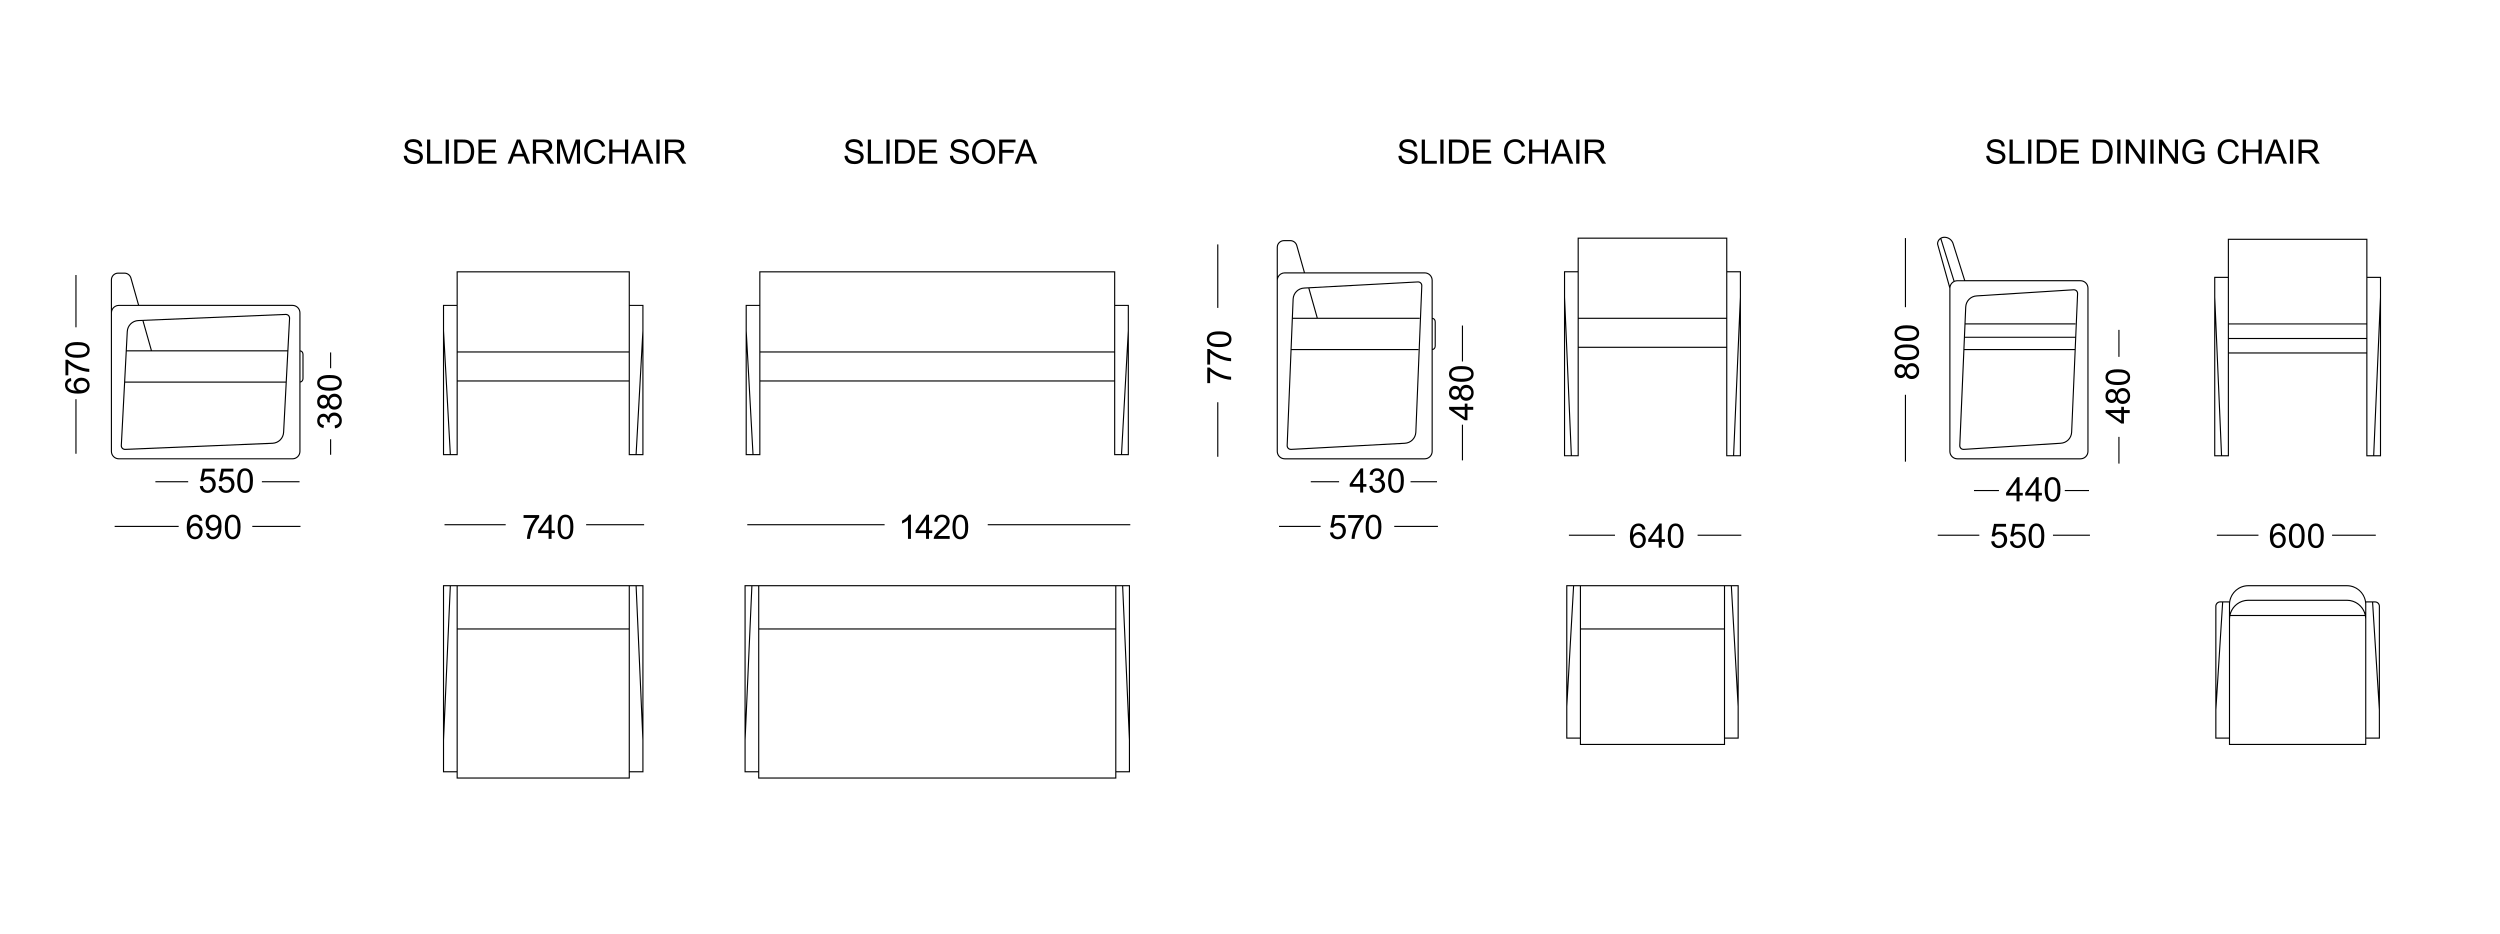 <?xml version="1.0" encoding="utf-8"?>
<!-- Generator: Adobe Illustrator 27.6.1, SVG Export Plug-In . SVG Version: 6.00 Build 0)  -->
<svg version="1.1" id="Layer_14" xmlns="http://www.w3.org/2000/svg" xmlns:xlink="http://www.w3.org/1999/xlink" x="0px" y="0px"
	 viewBox="0 0 2230.11 833.45" style="enable-background:new 0 0 2230.11 833.45;" xml:space="preserve">
<g>
	<path d="M254.89,279.99l-131.48,5.46c-5.62,0.23-10.08,4.65-10.38,10.27l-5.32,101.7c-0.06,1.06,0.34,2.09,1.08,2.85
		c0.71,0.72,1.68,1.12,2.68,1.12c0.05,0,0.1,0,0.16,0l131.48-5.46h0c5.62-0.23,10.08-4.65,10.38-10.27l5.32-101.7
		c0.06-1.06-0.34-2.09-1.08-2.85C256.98,280.35,255.94,279.94,254.89,279.99z M123.45,286.45l3.63-0.15l7.39,26.14h-21.31
		l0.87-16.67C114.3,290.67,118.35,286.66,123.45,286.45z M256.26,313.44l-1.41,26.92H111.7l1.41-26.92H256.26z M252.49,385.59
		c-0.27,5.1-4.32,9.11-9.42,9.32l-131.48,5.46c-0.79,0.02-1.53-0.26-2.08-0.82c-0.55-0.56-0.84-1.3-0.8-2.09l2.94-56.11H254.8
		L252.49,385.59z M256.31,312.44H135.51l-7.4-26.18l126.82-5.27c0.04,0,0.08,0,0.12,0c0.74,0,1.44,0.29,1.96,0.82
		c0.55,0.56,0.84,1.3,0.8,2.09L256.31,312.44z"/>
	<path d="M268.05,312.52v-33.46c0-3.94-3.2-7.14-7.14-7.14H124.06l-6.79-24.04c-0.79-2.78-3.36-4.73-6.25-4.73h-5.64
		c-3.58,0-6.49,2.91-6.49,6.49v29.41v14.81v108.77c0,3.94,3.2,7.14,7.14,7.14h154.89c3.94,0,7.14-3.2,7.14-7.14v-61.36
		c1.61-0.33,2.72-1.77,2.72-3.66v-21.45C270.78,314.22,269.68,312.8,268.05,312.52z M99.88,249.65c0-3.03,2.46-5.49,5.49-5.49h5.64
		c2.45,0,4.62,1.65,5.29,4l6.72,23.77h-17c-2.61,0-4.89,1.41-6.14,3.51V249.65z M267.05,402.64c0,3.38-2.75,6.14-6.14,6.14H106.02
		c-3.38,0-6.14-2.75-6.14-6.14V293.87v-14.81c0-3.38,2.75-6.14,6.14-6.14h154.89c3.38,0,6.14,2.75,6.14,6.14V402.64z M269.78,337.62
		c0,1.32-0.68,2.31-1.72,2.62v-26.7c1.18,0.3,1.72,1.47,1.72,2.63V337.62z"/>
	<path d="M994.84,521.97H677.31h-1h-12.17v166.96h12.17v5.62h319.53v-5.62h12.17V521.97h-12.17H994.84z M994.84,522.97v37.57H677.31
		v-37.57H994.84z M665.14,522.97h5.06l-5.06,114.59V522.97z M665.14,687.93v-27.71l6.06-137.24h5.11v164.96H665.14z M994.84,693.54
		H677.31v-4.62V561.54h317.53v127.38V693.54z M1007.01,522.97v114.59l-5.06-114.59H1007.01z M1000.95,522.97l6.06,137.24v27.71
		h-11.17V522.97H1000.95z"/>
	<path d="M2118.69,536.44h-8.1c-1.36-8.19-8.47-14.47-17.05-14.47h-87.94c-8.57,0-15.69,6.27-17.05,14.47h-8.1
		c-2.38,0-4.32,1.94-4.32,4.32v118.17h12.17v5.62h122.53v-5.62h12.17V540.76C2123.01,538.37,2121.07,536.44,2118.69,536.44z
		 M2005.61,522.97h87.94c8.99,0,16.3,7.31,16.3,16.3v7.26c-2.38-6.72-8.77-11.56-16.3-11.56h-87.94c-7.52,0-13.92,4.84-16.3,11.56
		v-7.26C1989.31,530.28,1996.62,522.97,2005.61,522.97z M2109.4,548.54h-119.64c1.69-7.2,8.15-12.57,15.85-12.57h87.94
		C2101.25,535.97,2107.7,541.35,2109.4,548.54z M1977.14,540.76c0-1.83,1.49-3.32,3.32-3.32h1.73l-5.05,79.93V540.76z
		 M1977.14,657.93v-24.71l6.05-95.78h5.12v1.83v118.66H1977.14z M2109.84,663.54h-120.53v-4.62V552.27c0-0.93,0.1-1.84,0.25-2.72
		h120.04c0.15,0.89,0.25,1.79,0.25,2.72v106.66V663.54z M2122.01,657.93h-11.17V539.27v-1.83h5.12l6.05,95.78V657.93z
		 M2122.01,617.37l-5.05-79.93h1.73c1.83,0,3.32,1.49,3.32,3.32V617.37z"/>
	<path d="M1537.84,521.97h-127.53h-1h-12.17v136.96h12.17v5.62h129.53v-5.62h12.17V521.97h-12.17H1537.84z M1537.84,522.97v37.57
		h-127.53v-37.57H1537.84z M1398.14,522.97h5.06l-5.06,89.51V522.97z M1398.14,657.93v-27.71l6.06-107.25h5.11v134.96H1398.14z
		 M1537.84,663.54h-127.53v-4.62v-97.38h127.53v97.38V663.54z M1550.01,522.97v89.51l-5.06-89.51H1550.01z M1543.95,522.97
		l6.06,107.25v27.71h-11.17V522.97H1543.95z"/>
	<path d="M560.84,521.97H408.31h-1h-12.17v166.96h12.17v5.62h154.53v-5.62h12.17V521.97h-12.17H560.84z M560.84,522.97v37.57H408.31
		v-37.57H560.84z M396.14,522.97h5.06l-5.06,114.59V522.97z M396.14,687.93v-27.71l6.06-137.24h5.11v164.96H396.14z M560.84,693.54
		H408.31v-4.62V561.54h152.53v127.38V693.54z M573.01,522.97v114.59l-5.06-114.59H573.01z M566.95,522.97l6.06,137.24v27.71h-11.17
		V522.97H566.95z"/>
	<path d="M408.31,340.33h152.53v65.7h13.17V271.93h-12.17v-29.96H407.31v29.96h-12.17v134.11h13.17V340.33z M408.31,339.33v-24.87
		h152.53v24.87H408.31z M573.01,405.03h-5.06l5.06-91.8V405.03z M573.01,272.93v22.12l-6.06,109.98h-5.11v-64.7v-67.4H573.01z
		 M408.31,242.97h152.53v28.96v41.53H408.31v-41.53V242.97z M396.14,405.03v-91.8l5.06,91.8H396.14z M407.31,405.03h-5.11
		l-6.06-109.98v-22.12h11.17v67.4V405.03z"/>
	<path d="M678.31,340.33h315.53v65.7h13.17V271.93h-12.17v-29.96H677.31v29.96h-12.17v134.11h13.17V340.33z M678.31,339.33v-24.87
		h315.53v24.87H678.31z M1006.01,405.03h-5.06l5.06-91.8V405.03z M1006.01,272.93v22.12l-6.06,109.98h-5.11v-64.7v-67.4H1006.01z
		 M678.31,242.97h315.53v28.96v41.53H678.31v-41.53V242.97z M666.14,405.03v-91.8l5.06,91.8H666.14z M677.31,405.03h-5.11
		l-6.06-109.98v-22.12h11.17v67.4V405.03z"/>
	<path d="M1146.02,409.78h124.89c3.94,0,7.14-3.2,7.14-7.14v-90.36c1.61-0.33,2.72-1.77,2.72-3.66v-21.45
		c0-1.95-1.09-3.37-2.72-3.65v-33.46c0-3.94-3.2-7.14-7.14-7.14h-106.85l-6.79-24.04c-0.79-2.78-3.36-4.73-6.25-4.73h-5.64
		c-3.58,0-6.49,2.91-6.49,6.49v29.41v14.81v137.77C1138.88,406.57,1142.08,409.78,1146.02,409.78z M1279.78,287.17v21.45
		c0,1.32-0.68,2.31-1.72,2.62v-26.7C1279.24,284.84,1279.78,286.01,1279.78,287.17z M1139.88,220.65c0-3.03,2.46-5.49,5.49-5.49
		h5.64c2.45,0,4.62,1.65,5.29,4l6.72,23.77h-17c-2.61,0-4.89,1.41-6.14,3.51V220.65z M1139.88,264.87v-14.81
		c0-3.38,2.75-6.14,6.14-6.14h124.89c3.38,0,6.14,2.75,6.14,6.14v152.57c0,3.38-2.75,6.14-6.14,6.14h-124.89
		c-3.38,0-6.14-2.75-6.14-6.14V264.87z"/>
	<path d="M1148.79,400.26c0.71,0.71,1.68,1.12,2.68,1.12c0.05,0,0.11,0,0.16,0l101.47-5.46c5.62-0.23,10.08-4.65,10.38-10.27
		l5.32-130.69c0.06-1.06-0.34-2.09-1.08-2.85c-0.75-0.75-1.78-1.16-2.84-1.11l-101.47,5.46c-5.62,0.23-10.08,4.65-10.38,10.27
		l-1.82,44.63h-0.04v1h0l-3.46,85.06C1147.65,398.47,1148.05,399.5,1148.79,400.26z M1163.46,257.45l3.61-0.19l7.4,26.18h-21.12
		l0.68-16.67C1154.3,261.67,1158.35,257.66,1163.46,257.45z M1152.21,311.35l1.1-26.92h113.1v-1h-90.9l-7.41-26.24l96.83-5.21
		c0.04,0,0.08,0,0.12,0c0.74,0,1.44,0.29,1.96,0.82c0.55,0.56,0.84,1.3,0.8,2.1l-5.32,130.69c-0.27,5.1-4.32,9.11-9.42,9.32
		l-101.48,5.46c-0.78,0.03-1.53-0.26-2.08-0.82c-0.55-0.56-0.84-1.3-0.8-2.1l3.46-85.11h113.15v-1H1152.21z"/>
	<path d="M1408.31,310.33h131.53v96.7h13.17V241.93h-12.17v-29.96h-133.53v29.96h-12.17v165.11h13.17V310.33z M1408.31,309.33
		v-24.87h131.53v24.87H1408.31z M1552.01,406.03h-5.06l5.06-117.71V406.03z M1552.01,242.93v22.13l-6.06,140.98h-5.11v-95.7v-67.4
		H1552.01z M1408.31,212.97h131.53v28.96v41.53h-131.53v-41.53V212.97z M1396.14,406.03V288.32l5.06,117.71H1396.14z
		 M1407.31,406.03h-5.11l-6.06-140.98v-22.13h11.17v67.4V406.03z"/>
	<path d="M1738.88,402.64c0,3.94,3.2,7.14,7.14,7.14h109.89c3.94,0,7.14-3.2,7.14-7.14V257.06c0-3.94-3.2-7.14-7.14-7.14h-102.87
		l-10.52-33.32c-1.32-3.31-4.47-5.44-8.03-5.44h-0.12c-3.58,0-6.49,2.91-6.49,6.49l11,39.48V402.64z M1862.05,257.06v145.57
		c0,3.38-2.75,6.14-6.14,6.14h-109.89c-3.38,0-6.14-2.75-6.14-6.14V257.06c0-3.38,2.75-6.14,6.14-6.14h109.89
		C1859.3,250.93,1862.05,253.68,1862.05,257.06z M1734.5,212.16c3.15,0,5.93,1.89,7.09,4.78l10.41,32.99h-5.98
		c-0.89,0-1.73,0.17-2.52,0.47l-11.7-37.59c0.77-0.41,1.64-0.64,2.57-0.64H1734.5z M1730.94,213.37l11.65,37.44
		c-1.55,0.86-2.74,2.27-3.32,3.97l-10.38-37.19C1728.9,215.89,1729.7,214.37,1730.94,213.37z"/>
	<path d="M1751.48,401.37c0.05,0,0.11,0,0.16,0l86.47-5.46c5.62-0.24,10.08-4.65,10.37-10.27l5.32-123.69
		c0.06-1.06-0.34-2.09-1.08-2.85c-0.75-0.75-1.8-1.16-2.85-1.11l-86.47,5.46c-5.62,0.23-10.08,4.65-10.38,10.27l-5.32,123.69
		c-0.06,1.06,0.34,2.09,1.08,2.85C1749.5,400.97,1750.47,401.37,1751.48,401.37z M1850.68,311.35h-98.27l0.43-10h98.27
		L1850.68,311.35z M1763.46,264.45l86.47-5.46c0.04,0,0.08,0,0.12,0c0.74,0,1.44,0.29,1.96,0.82c0.55,0.56,0.84,1.3,0.8,2.1
		l-1.65,38.45h-98.27l0.47-10.92h98.05v-1h-98.01l0.63-14.67C1754.3,268.67,1758.35,264.66,1763.46,264.45z M1752.37,312.35h98.27
		l-3.15,73.24c-0.27,5.1-4.32,9.11-9.42,9.32l-86.48,5.46c-0.78,0.03-1.53-0.26-2.08-0.82c-0.55-0.56-0.84-1.3-0.8-2.1
		L1752.37,312.35z"/>
	<path d="M2111.84,246.93v-33.96h-124.53v33.96h-12.17v160.11h13.17v-91.7h122.53v91.7h13.17V246.93H2111.84z M2110.84,301.46
		h-122.53v-12h122.53V301.46z M1988.31,213.97h122.53v32.96v41.53h-122.53v-41.53V213.97z M1976.14,406.03V288.32l5.06,117.71
		H1976.14z M1987.31,406.03h-5.11l-6.06-140.98v-17.13h11.17v67.4V406.03z M1988.31,314.33v-11.87h122.53v11.87H1988.31z
		 M2123.01,406.03h-5.06l5.06-117.71V406.03z M2123.01,265.05l-6.06,140.98h-5.11v-90.7v-67.4h11.17V265.05z"/>
	<path d="M1783.73,143.35c-0.83,0.32-1.79,0.48-2.88,0.48c-1.22,0-2.33-0.21-3.3-0.64c-0.98-0.43-1.7-0.98-2.17-1.67
		c-0.46-0.69-0.76-1.57-0.89-2.65l-2.69,0.23c0.04,1.44,0.43,2.73,1.18,3.87c0.75,1.14,1.78,1.99,3.1,2.56
		c1.32,0.57,2.95,0.85,4.9,0.85c1.54,0,2.92-0.28,4.15-0.84c1.23-0.56,2.17-1.35,2.83-2.36c0.66-1.01,0.98-2.09,0.98-3.24
		c0-1.15-0.3-2.18-0.9-3.06c-0.6-0.89-1.52-1.62-2.77-2.2c-0.86-0.39-2.45-0.85-4.76-1.37s-3.75-1.04-4.29-1.53
		c-0.56-0.5-0.84-1.14-0.84-1.91c0-0.89,0.39-1.65,1.18-2.28c0.79-0.63,2.04-0.95,3.77-0.95c1.65,0,2.9,0.35,3.75,1.04
		c0.85,0.7,1.34,1.72,1.49,3.08l2.73-0.21c-0.05-1.26-0.4-2.39-1.06-3.39c-0.66-1-1.59-1.75-2.81-2.27
		c-1.22-0.51-2.62-0.77-4.22-0.77c-1.45,0-2.77,0.24-3.95,0.73c-1.18,0.49-2.08,1.21-2.7,2.15c-0.62,0.94-0.93,1.96-0.93,3.05
		c0,0.99,0.25,1.88,0.76,2.68s1.27,1.47,2.3,2c0.79,0.42,2.18,0.87,4.15,1.34c1.98,0.47,3.25,0.82,3.83,1.05
		c0.9,0.34,1.55,0.77,1.94,1.27c0.39,0.5,0.59,1.09,0.59,1.77c0,0.67-0.2,1.28-0.61,1.84
		C1785.18,142.58,1784.56,143.02,1783.73,143.35z"/>
	<polygon points="1806.05,143.48 1795.46,143.48 1795.46,124.49 1792.61,124.49 1792.61,146.02 1806.05,146.02 	"/>
	<rect x="1809.2" y="124.49" width="2.85" height="21.52"/>
	<path d="M1828.09,145.65c1-0.24,1.86-0.6,2.57-1.08c0.71-0.47,1.36-1.13,1.96-1.95c0.6-0.83,1.09-1.87,1.47-3.13
		s0.57-2.71,0.57-4.35c0-1.92-0.28-3.62-0.84-5.12c-0.56-1.49-1.41-2.72-2.55-3.68c-0.87-0.74-1.92-1.26-3.16-1.54
		c-0.88-0.21-2.16-0.31-3.83-0.31h-7.41v21.52h7.77C1825.93,146.02,1827.08,145.9,1828.09,145.65z M1819.71,143.48v-16.44h4.52
		c1.69,0,2.92,0.15,3.68,0.44c1.06,0.41,1.96,1.22,2.69,2.43s1.11,2.94,1.11,5.19c0,1.62-0.19,3.01-0.57,4.15s-0.9,2.05-1.58,2.72
		c-0.48,0.48-1.12,0.85-1.93,1.12s-1.92,0.4-3.34,0.4H1819.71z"/>
	<polygon points="1854.54,143.48 1841.32,143.48 1841.32,136.15 1853.23,136.15 1853.23,133.63 1841.32,133.63 1841.32,127.03 
		1854.04,127.03 1854.04,124.49 1838.47,124.49 1838.47,146.02 1854.54,146.02 	"/>
	<path d="M1882.58,142.62c0.6-0.83,1.09-1.87,1.47-3.13c0.38-1.26,0.57-2.71,0.57-4.35c0-1.92-0.28-3.62-0.84-5.12
		s-1.41-2.72-2.55-3.68c-0.87-0.74-1.92-1.26-3.16-1.54c-0.88-0.21-2.16-0.31-3.83-0.31h-7.42v21.52h7.77c1.3,0,2.45-0.12,3.46-0.37
		c1-0.24,1.86-0.6,2.57-1.08C1881.33,144.1,1881.98,143.45,1882.58,142.62z M1877.61,143.08c-0.81,0.26-1.92,0.4-3.34,0.4h-4.59
		v-16.44h4.52c1.69,0,2.92,0.15,3.69,0.44c1.06,0.41,1.96,1.22,2.69,2.43c0.74,1.21,1.11,2.94,1.11,5.19c0,1.62-0.19,3.01-0.57,4.15
		c-0.38,1.14-0.9,2.05-1.58,2.72C1879.06,142.45,1878.42,142.82,1877.61,143.08z"/>
	<rect x="1888.68" y="124.49" width="2.85" height="21.52"/>
	<polygon points="1910.56,141.39 1899.25,124.49 1896.33,124.49 1896.33,146.02 1899.06,146.02 1899.06,129.1 1910.37,146.02 
		1913.29,146.02 1913.29,124.49 1910.56,124.49 	"/>
	<rect x="1918.24" y="124.49" width="2.85" height="21.52"/>
	<polygon points="1940.12,141.39 1928.81,124.49 1925.89,124.49 1925.89,146.02 1928.62,146.02 1928.62,129.1 1939.92,146.02 
		1942.85,146.02 1942.85,124.49 1940.12,124.49 	"/>
	<path d="M1957.45,137.58h6.33v4.01c-0.61,0.54-1.5,1.04-2.67,1.52c-1.17,0.48-2.38,0.71-3.61,0.71c-1.42,0-2.76-0.31-4.02-0.94
		c-1.26-0.63-2.22-1.59-2.88-2.88c-0.66-1.29-0.99-2.9-0.99-4.82c0-1.56,0.27-3,0.82-4.33c0.32-0.77,0.78-1.48,1.36-2.13
		s1.35-1.17,2.3-1.56c0.95-0.4,2.08-0.59,3.38-0.59c1.09,0,2.08,0.19,2.97,0.56c0.89,0.38,1.58,0.88,2.06,1.51s0.88,1.49,1.2,2.58
		l2.57-0.71c-0.37-1.45-0.92-2.62-1.63-3.52s-1.7-1.6-2.96-2.11c-1.26-0.5-2.66-0.76-4.22-0.76c-2.14,0-4.04,0.44-5.68,1.32
		c-1.64,0.88-2.91,2.23-3.78,4.05c-0.88,1.82-1.31,3.77-1.31,5.87c0,2.11,0.44,4.03,1.32,5.74s2.18,3.02,3.91,3.93
		c1.73,0.91,3.65,1.36,5.76,1.36c1.57,0,3.09-0.28,4.58-0.84c1.49-0.56,2.93-1.4,4.33-2.52v-7.99l-9.12,0.01V137.58z"/>
	<path d="M1982.76,144.97c1.45,0.94,3.34,1.42,5.66,1.42c2.24,0,4.14-0.61,5.69-1.84c1.55-1.23,2.62-3.01,3.22-5.35l-2.85-0.72
		c-0.39,1.81-1.14,3.18-2.25,4.1c-1.11,0.92-2.46,1.38-4.05,1.38c-1.31,0-2.53-0.34-3.66-1.01c-1.13-0.68-1.96-1.7-2.49-3.06
		c-0.53-1.37-0.8-2.96-0.8-4.79c0-1.42,0.22-2.8,0.67-4.13c0.45-1.34,1.23-2.4,2.34-3.19c1.11-0.79,2.49-1.19,4.15-1.19
		c1.44,0,2.63,0.36,3.58,1.07c0.95,0.71,1.67,1.85,2.17,3.42l2.8-0.66c-0.58-1.99-1.6-3.53-3.07-4.62c-1.47-1.1-3.28-1.64-5.43-1.64
		c-1.9,0-3.64,0.43-5.22,1.3c-1.58,0.87-2.8,2.13-3.66,3.8c-0.86,1.67-1.29,3.62-1.29,5.87c0,2.06,0.38,3.98,1.14,5.77
		C1980.2,142.66,1981.3,144.02,1982.76,144.97z"/>
	<polygon points="2003.5,135.87 2014.68,135.87 2014.68,146.02 2017.53,146.02 2017.53,124.49 2014.68,124.49 2014.68,133.33 
		2003.5,133.33 2003.5,124.49 2000.65,124.49 2000.65,146.02 2003.5,146.02 	"/>
	<path d="M2025.34,139.5h9l2.51,6.52h3.24l-8.81-21.52h-3.07l-8.27,21.52h3.02L2025.34,139.5z M2028.53,130.87
		c0.5-1.36,0.89-2.73,1.16-4.11c0.33,1.16,0.84,2.65,1.53,4.46l2.25,5.96h-7.3L2028.53,130.87z"/>
	<rect x="2042.71" y="124.49" width="2.85" height="21.52"/>
	<path d="M2053.25,136.46h3.3c0.73,0,1.26,0.03,1.59,0.1c0.44,0.11,0.87,0.3,1.3,0.57s0.91,0.75,1.45,1.44s1.22,1.67,2.06,2.97
		l2.85,4.48h3.58l-3.74-5.86c-0.74-1.15-1.53-2.1-2.36-2.86c-0.39-0.35-0.96-0.71-1.72-1.07c2.06-0.28,3.59-0.95,4.58-2
		s1.48-2.33,1.48-3.86c0-1.18-0.3-2.27-0.9-3.25c-0.6-0.98-1.39-1.66-2.39-2.05c-1-0.39-2.46-0.58-4.38-0.58h-9.54v21.52h2.85
		V136.46z M2053.25,126.87h6.81c1.59,0,2.76,0.33,3.5,0.98s1.11,1.49,1.11,2.51c0,0.69-0.19,1.34-0.57,1.93
		c-0.38,0.59-0.94,1.02-1.67,1.29c-0.73,0.27-1.75,0.4-3.05,0.4h-6.12V126.87z"/>
	<path d="M1259.38,143.35c-0.83,0.32-1.79,0.48-2.88,0.48c-1.22,0-2.33-0.21-3.3-0.64s-1.7-0.98-2.17-1.67
		c-0.46-0.69-0.76-1.57-0.89-2.65l-2.69,0.23c0.04,1.44,0.43,2.73,1.18,3.87c0.75,1.14,1.78,1.99,3.1,2.56
		c1.32,0.57,2.95,0.85,4.9,0.85c1.54,0,2.92-0.28,4.15-0.84c1.23-0.56,2.17-1.35,2.83-2.36c0.66-1.01,0.98-2.09,0.98-3.24
		c0-1.15-0.3-2.18-0.9-3.06s-1.52-1.62-2.78-2.2c-0.86-0.39-2.45-0.85-4.76-1.37s-3.75-1.04-4.29-1.53
		c-0.56-0.5-0.84-1.14-0.84-1.91c0-0.89,0.39-1.65,1.18-2.28c0.79-0.63,2.04-0.95,3.77-0.95c1.65,0,2.9,0.35,3.75,1.04
		c0.85,0.7,1.34,1.72,1.49,3.08l2.73-0.21c-0.05-1.26-0.4-2.39-1.06-3.39c-0.66-1-1.59-1.75-2.81-2.27
		c-1.22-0.51-2.62-0.77-4.22-0.77c-1.45,0-2.77,0.24-3.95,0.73c-1.19,0.49-2.09,1.21-2.7,2.15s-0.92,1.96-0.92,3.05
		c0,0.99,0.25,1.88,0.76,2.68s1.27,1.47,2.3,2c0.79,0.42,2.18,0.87,4.16,1.34c1.98,0.47,3.25,0.82,3.83,1.05
		c0.9,0.34,1.55,0.77,1.94,1.27c0.39,0.5,0.59,1.09,0.59,1.77c0,0.67-0.2,1.28-0.61,1.84
		C1260.83,142.58,1260.21,143.02,1259.38,143.35z"/>
	<polygon points="1281.71,143.48 1271.1,143.48 1271.1,124.5 1268.26,124.5 1268.26,146.02 1281.71,146.02 	"/>
	<rect x="1284.85" y="124.5" width="2.85" height="21.52"/>
	<path d="M1303.74,145.65c1-0.24,1.86-0.6,2.57-1.08c0.71-0.47,1.36-1.13,1.96-1.95c0.6-0.83,1.09-1.87,1.47-3.13
		c0.38-1.26,0.57-2.71,0.57-4.35c0-1.92-0.28-3.62-0.84-5.12s-1.41-2.72-2.55-3.68c-0.87-0.74-1.92-1.26-3.16-1.54
		c-0.88-0.21-2.16-0.31-3.83-0.31h-7.41v21.52h7.77C1301.58,146.02,1302.73,145.9,1303.74,145.65z M1295.36,143.48v-16.44h4.52
		c1.69,0,2.92,0.15,3.68,0.44c1.06,0.41,1.96,1.22,2.7,2.43c0.74,1.21,1.11,2.94,1.11,5.19c0,1.62-0.19,3.01-0.57,4.15
		s-0.9,2.05-1.58,2.72c-0.48,0.48-1.12,0.85-1.93,1.12c-0.81,0.26-1.92,0.4-3.34,0.4H1295.36z"/>
	<polygon points="1316.97,136.15 1328.88,136.15 1328.88,133.63 1316.97,133.63 1316.97,127.04 1329.69,127.04 1329.69,124.5 
		1314.12,124.5 1314.12,146.02 1330.19,146.02 1330.19,143.48 1316.97,143.48 	"/>
	<path d="M1355.59,142.57c-1.11,0.92-2.46,1.38-4.05,1.38c-1.31,0-2.53-0.34-3.66-1.01c-1.13-0.68-1.96-1.7-2.49-3.06
		c-0.53-1.37-0.8-2.96-0.8-4.79c0-1.42,0.23-2.8,0.67-4.13c0.45-1.34,1.23-2.4,2.34-3.19c1.11-0.79,2.49-1.19,4.15-1.19
		c1.44,0,2.63,0.36,3.58,1.07s1.67,1.85,2.17,3.42l2.8-0.66c-0.58-1.99-1.6-3.53-3.07-4.62s-3.28-1.64-5.43-1.64
		c-1.9,0-3.64,0.43-5.22,1.3c-1.58,0.87-2.8,2.13-3.66,3.8c-0.86,1.67-1.29,3.62-1.29,5.87c0,2.06,0.38,3.98,1.14,5.77
		c0.76,1.79,1.86,3.16,3.32,4.1c1.45,0.94,3.34,1.42,5.66,1.42c2.24,0,4.14-0.61,5.69-1.84s2.63-3.01,3.22-5.35l-2.85-0.72
		C1357.44,140.28,1356.69,141.65,1355.59,142.57z"/>
	<polygon points="1378.04,133.33 1366.85,133.33 1366.85,124.5 1364,124.5 1364,146.02 1366.85,146.02 1366.85,135.87 
		1378.04,135.87 1378.04,146.02 1380.89,146.02 1380.89,124.5 1378.04,124.5 	"/>
	<path d="M1400.21,146.02h3.24l-8.81-21.52h-3.07l-8.27,21.52h3.03l2.36-6.52h9L1400.21,146.02z M1389.52,137.18l2.36-6.31
		c0.5-1.36,0.89-2.73,1.16-4.11c0.33,1.16,0.84,2.65,1.53,4.46l2.25,5.96H1389.52z"/>
	<rect x="1406.06" y="124.5" width="2.85" height="21.52"/>
	<path d="M1416.6,136.46h3.3c0.73,0,1.26,0.03,1.59,0.1c0.44,0.11,0.87,0.3,1.3,0.57s0.91,0.75,1.45,1.44
		c0.54,0.69,1.22,1.67,2.06,2.97l2.85,4.48h3.58l-3.74-5.86c-0.74-1.15-1.53-2.1-2.36-2.86c-0.39-0.35-0.96-0.71-1.72-1.07
		c2.07-0.28,3.59-0.95,4.58-2s1.48-2.33,1.48-3.86c0-1.18-0.3-2.27-0.89-3.25c-0.6-0.98-1.4-1.66-2.39-2.05
		c-1-0.39-2.46-0.58-4.38-0.58h-9.54v21.52h2.85V136.46z M1416.6,126.87h6.81c1.6,0,2.76,0.33,3.5,0.98
		c0.74,0.66,1.11,1.49,1.11,2.51c0,0.69-0.19,1.34-0.57,1.93s-0.94,1.02-1.67,1.29c-0.73,0.27-1.75,0.4-3.05,0.4h-6.12V126.87z"/>
	<path d="M765.26,143.35c-0.83,0.32-1.79,0.48-2.88,0.48c-1.22,0-2.32-0.21-3.3-0.64c-0.98-0.43-1.7-0.98-2.17-1.67
		c-0.46-0.69-0.76-1.57-0.89-2.65l-2.69,0.23c0.04,1.44,0.43,2.73,1.18,3.87c0.75,1.14,1.78,1.99,3.1,2.56
		c1.32,0.57,2.95,0.85,4.9,0.85c1.54,0,2.92-0.28,4.15-0.84c1.23-0.56,2.17-1.35,2.83-2.36c0.66-1.01,0.98-2.09,0.98-3.24
		c0-1.15-0.3-2.18-0.9-3.06s-1.52-1.62-2.77-2.2c-0.86-0.39-2.45-0.85-4.76-1.37c-2.31-0.52-3.75-1.04-4.29-1.53
		c-0.56-0.5-0.84-1.14-0.84-1.91c0-0.89,0.39-1.65,1.18-2.28c0.79-0.63,2.04-0.95,3.77-0.95c1.65,0,2.9,0.35,3.75,1.04
		c0.85,0.7,1.34,1.72,1.49,3.08l2.73-0.21c-0.05-1.26-0.4-2.39-1.06-3.39c-0.66-1-1.59-1.75-2.81-2.27
		c-1.22-0.51-2.63-0.77-4.22-0.77c-1.45,0-2.77,0.24-3.95,0.73c-1.18,0.49-2.08,1.21-2.7,2.15s-0.93,1.96-0.93,3.05
		c0,0.99,0.25,1.88,0.76,2.68c0.5,0.8,1.27,1.47,2.3,2c0.79,0.42,2.18,0.87,4.16,1.34c1.98,0.47,3.25,0.82,3.83,1.05
		c0.9,0.34,1.55,0.77,1.94,1.27c0.39,0.5,0.59,1.09,0.59,1.77c0,0.67-0.2,1.28-0.61,1.84C766.71,142.58,766.09,143.02,765.26,143.35
		z"/>
	<polygon points="787.58,143.48 776.98,143.48 776.98,124.5 774.13,124.5 774.13,146.02 787.58,146.02 	"/>
	<rect x="790.73" y="124.5" width="2.85" height="21.52"/>
	<path d="M809.61,145.65c1-0.24,1.86-0.6,2.57-1.08c0.71-0.47,1.36-1.13,1.96-1.95c0.6-0.83,1.09-1.87,1.47-3.13
		s0.57-2.71,0.57-4.35c0-1.92-0.28-3.62-0.84-5.12s-1.41-2.72-2.55-3.68c-0.87-0.74-1.92-1.26-3.16-1.54
		c-0.88-0.21-2.16-0.31-3.83-0.31h-7.41v21.52h7.77C807.46,146.02,808.61,145.9,809.61,145.65z M801.24,143.48v-16.44h4.52
		c1.69,0,2.92,0.15,3.69,0.44c1.06,0.41,1.96,1.22,2.69,2.43s1.11,2.94,1.11,5.19c0,1.62-0.19,3.01-0.57,4.15
		c-0.38,1.14-0.9,2.05-1.58,2.72c-0.48,0.48-1.12,0.85-1.93,1.12s-1.92,0.4-3.34,0.4H801.24z"/>
	<polygon points="836.06,143.48 822.85,143.48 822.85,136.15 834.76,136.15 834.76,133.63 822.85,133.63 822.85,127.04 
		835.56,127.04 835.56,124.5 820,124.5 820,146.02 836.06,146.02 	"/>
	<path d="M859.31,143.35c-0.83,0.32-1.79,0.48-2.88,0.48c-1.22,0-2.32-0.21-3.3-0.64c-0.98-0.43-1.7-0.98-2.17-1.67
		c-0.46-0.69-0.76-1.57-0.89-2.65l-2.69,0.23c0.04,1.44,0.43,2.73,1.18,3.87c0.75,1.14,1.78,1.99,3.1,2.56
		c1.32,0.57,2.95,0.85,4.9,0.85c1.54,0,2.92-0.28,4.15-0.84c1.23-0.56,2.17-1.35,2.83-2.36c0.66-1.01,0.98-2.09,0.98-3.24
		c0-1.15-0.3-2.18-0.9-3.06s-1.52-1.62-2.77-2.2c-0.86-0.39-2.45-0.85-4.76-1.37c-2.31-0.52-3.75-1.04-4.29-1.53
		c-0.56-0.5-0.84-1.14-0.84-1.91c0-0.89,0.39-1.65,1.18-2.28c0.79-0.63,2.04-0.95,3.77-0.95c1.65,0,2.9,0.35,3.75,1.04
		c0.85,0.7,1.34,1.72,1.49,3.08l2.73-0.21c-0.05-1.26-0.4-2.39-1.06-3.39c-0.66-1-1.59-1.75-2.81-2.27
		c-1.22-0.51-2.63-0.77-4.22-0.77c-1.45,0-2.77,0.24-3.95,0.73c-1.18,0.49-2.08,1.21-2.7,2.15s-0.93,1.96-0.93,3.05
		c0,0.99,0.25,1.88,0.76,2.68c0.5,0.8,1.27,1.47,2.3,2c0.79,0.42,2.18,0.87,4.16,1.34c1.98,0.47,3.25,0.82,3.83,1.05
		c0.9,0.34,1.55,0.77,1.94,1.27c0.39,0.5,0.59,1.09,0.59,1.77c0,0.67-0.2,1.28-0.61,1.84C860.76,142.58,860.14,143.02,859.31,143.35
		z"/>
	<path d="M871.94,144.92c1.6,0.98,3.41,1.47,5.43,1.47c1.87,0,3.61-0.44,5.23-1.33c1.61-0.89,2.86-2.19,3.74-3.91
		s1.32-3.68,1.32-5.86c0-2.15-0.42-4.08-1.26-5.78s-2.05-3.02-3.65-3.97c-1.6-0.95-3.39-1.42-5.37-1.42c-3.03,0-5.51,1.01-7.43,3.03
		c-1.92,2.02-2.88,4.82-2.88,8.39c0,1.89,0.41,3.68,1.23,5.37S870.34,143.94,871.94,144.92z M872.19,128.64
		c1.45-1.39,3.19-2.08,5.21-2.08c1.42,0,2.7,0.36,3.84,1.08c1.14,0.72,2.01,1.73,2.6,3.04s0.89,2.84,0.89,4.59
		c0,2.77-0.69,4.91-2.08,6.42c-1.39,1.51-3.15,2.26-5.29,2.26c-2.1,0-3.85-0.75-5.25-2.24c-1.4-1.49-2.09-3.54-2.09-6.13
		C870.01,132.34,870.74,130.03,872.19,128.64z"/>
	<polygon points="894.19,136.24 904.29,136.24 904.29,133.7 894.19,133.7 894.19,127.04 905.86,127.04 905.86,124.5 891.34,124.5 
		891.34,146.02 894.19,146.02 	"/>
	<path d="M908.15,146.02l2.36-6.52h9l2.51,6.52h3.24l-8.81-21.52h-3.07l-8.27,21.52H908.15z M913.7,130.87
		c0.5-1.36,0.89-2.73,1.16-4.11c0.33,1.16,0.84,2.65,1.53,4.46l2.25,5.96h-7.3L913.7,130.87z"/>
	<path d="M174.45,466.73c-1.01,0-1.97,0.23-2.89,0.7c-0.92,0.47-1.7,1.19-2.33,2.16c0.02-2.15,0.27-3.81,0.75-4.98
		s1.14-2.05,1.97-2.66c0.64-0.47,1.38-0.7,2.22-0.7c1.05,0,1.93,0.38,2.64,1.13c0.43,0.47,0.76,1.22,1,2.26l2.63-0.21
		c-0.22-1.67-0.86-2.99-1.95-3.94c-1.08-0.95-2.47-1.42-4.16-1.42c-2.27,0-4.08,0.82-5.42,2.47c-1.54,1.89-2.31,4.91-2.31,9.07
		c0,3.72,0.7,6.39,2.08,8.01c1.39,1.62,3.19,2.43,5.39,2.43c1.29,0,2.45-0.31,3.46-0.93s1.82-1.5,2.4-2.66
		c0.58-1.16,0.87-2.42,0.87-3.77c0-2.06-0.62-3.73-1.86-5.03S176.21,466.73,174.45,466.73z M176.9,477.54
		c-0.8,0.9-1.76,1.35-2.88,1.35c-0.76,0-1.49-0.22-2.19-0.65c-0.69-0.44-1.24-1.07-1.62-1.9c-0.39-0.83-0.58-1.7-0.58-2.61
		c0-1.39,0.42-2.51,1.25-3.37c0.83-0.86,1.84-1.28,3.04-1.28c1.2,0,2.2,0.43,3,1.28c0.79,0.86,1.19,2.03,1.19,3.52
		C178.11,475.41,177.71,476.64,176.9,477.54z"/>
	<path d="M194.04,460.21c-1.16-0.75-2.44-1.13-3.84-1.13c-1.94,0-3.55,0.67-4.84,2s-1.93,3.09-1.93,5.27c0,2.11,0.62,3.82,1.85,5.11
		s2.74,1.94,4.52,1.94c1.07,0,2.06-0.26,2.97-0.79c0.92-0.52,1.64-1.21,2.17-2.05c0.01,0.23,0.01,0.41,0.01,0.53
		c0,1.1-0.13,2.17-0.4,3.23c-0.26,1.06-0.59,1.9-0.98,2.52s-0.89,1.12-1.5,1.49s-1.32,0.56-2.14,0.56c-0.95,0-1.73-0.27-2.33-0.81
		c-0.61-0.54-1.02-1.4-1.23-2.6l-2.54,0.23c0.22,1.69,0.86,3.01,1.92,3.94c1.07,0.94,2.44,1.4,4.13,1.4c1.59,0,2.97-0.43,4.15-1.28
		s2.07-2.09,2.67-3.72c0.6-1.63,0.9-3.82,0.9-6.57c0-2.64-0.3-4.66-0.9-6.06S195.2,460.97,194.04,460.21z M193.47,469.78
		c-0.79,0.86-1.79,1.28-3.02,1.28c-1.21,0-2.23-0.43-3.06-1.28c-0.83-0.86-1.24-1.97-1.24-3.34c0-1.53,0.44-2.77,1.31-3.73
		s1.89-1.44,3.07-1.44c1.14,0,2.11,0.45,2.91,1.34c0.81,0.89,1.21,2.09,1.21,3.61C194.65,467.74,194.26,468.92,193.47,469.78z"/>
	<path d="M212.77,461.79c-0.57-0.88-1.29-1.55-2.16-2.01c-0.87-0.46-1.88-0.7-3.04-0.7c-1.57,0-2.87,0.42-3.9,1.26
		c-1.03,0.84-1.81,2.04-2.33,3.59c-0.52,1.55-0.79,3.6-0.79,6.15c0,4.04,0.71,6.96,2.13,8.75c1.18,1.49,2.81,2.23,4.89,2.23
		c1.58,0,2.88-0.42,3.91-1.27s1.81-2.05,2.33-3.6c0.52-1.55,0.78-3.59,0.78-6.12c0-2.13-0.16-3.83-0.48-5.09
		C213.79,463.73,213.34,462.67,212.77,461.79z M210.64,477.13c-0.83,1.17-1.85,1.76-3.06,1.76s-2.23-0.58-3.06-1.75
		c-0.83-1.17-1.24-3.52-1.24-7.05s0.46-5.96,1.37-7.27c0.72-1.03,1.69-1.54,2.91-1.54c1.23,0,2.26,0.58,3.09,1.75
		c0.83,1.17,1.24,3.52,1.24,7.06C211.88,473.6,211.46,475.95,210.64,477.13z"/>
	<path d="M185.13,437.54c-1.06,0-1.96-0.34-2.71-1.02c-0.75-0.68-1.23-1.7-1.43-3.05l-2.77,0.23c0.18,1.81,0.88,3.26,2.12,4.36
		s2.84,1.64,4.79,1.64c2.39,0,4.27-0.87,5.65-2.61c1.14-1.42,1.7-3.1,1.7-5.05c0-2.05-0.65-3.72-1.94-5.02
		c-1.29-1.3-2.88-1.95-4.76-1.95c-1.42,0-2.77,0.45-4.07,1.35l1.16-5.79h8.59v-2.53h-10.7l-2.08,11.06l2.48,0.32
		c0.39-0.62,0.93-1.12,1.62-1.5c0.69-0.39,1.45-0.58,2.31-0.58c1.37,0,2.48,0.44,3.33,1.31s1.27,2.06,1.27,3.57
		c0,1.59-0.44,2.86-1.32,3.82C187.48,437.06,186.41,437.54,185.13,437.54z"/>
	<path d="M201.83,437.54c-1.06,0-1.96-0.34-2.71-1.02c-0.75-0.68-1.23-1.7-1.43-3.05l-2.77,0.23c0.18,1.81,0.88,3.26,2.12,4.36
		s2.84,1.64,4.79,1.64c2.39,0,4.27-0.87,5.65-2.61c1.14-1.42,1.7-3.1,1.7-5.05c0-2.05-0.65-3.72-1.94-5.02
		c-1.29-1.3-2.88-1.95-4.76-1.95c-1.42,0-2.77,0.45-4.07,1.35l1.16-5.79h8.59v-2.53h-10.7l-2.08,11.06l2.48,0.32
		c0.39-0.62,0.93-1.12,1.62-1.5c0.69-0.39,1.45-0.58,2.31-0.58c1.37,0,2.48,0.44,3.33,1.31s1.27,2.06,1.27,3.57
		c0,1.59-0.44,2.86-1.32,3.82C204.18,437.06,203.1,437.54,201.83,437.54z"/>
	<path d="M225.16,423.65c-0.32-1.26-0.77-2.32-1.34-3.2c-0.57-0.88-1.29-1.55-2.16-2.01c-0.87-0.46-1.88-0.7-3.04-0.7
		c-1.57,0-2.87,0.42-3.9,1.26c-1.03,0.84-1.81,2.04-2.33,3.59c-0.52,1.55-0.79,3.6-0.79,6.15c0,4.04,0.71,6.96,2.13,8.75
		c1.18,1.49,2.81,2.23,4.89,2.23c1.58,0,2.88-0.42,3.91-1.27s1.81-2.05,2.33-3.6c0.52-1.55,0.78-3.59,0.78-6.12
		C225.64,426.6,225.48,424.9,225.16,423.65z M221.68,435.78c-0.83,1.17-1.85,1.76-3.06,1.76s-2.23-0.58-3.06-1.75
		c-0.83-1.17-1.24-3.52-1.24-7.05s0.46-5.96,1.37-7.27c0.72-1.03,1.69-1.54,2.91-1.54c1.23,0,2.26,0.58,3.09,1.75
		c0.83,1.17,1.24,3.52,1.24,7.06C222.92,432.26,222.51,434.61,221.68,435.78z"/>
	<rect x="233.61" y="429.23" width="33.6" height="1"/>
	<rect x="225.06" y="469.08" width="42.99" height="1"/>
	<rect x="102.28" y="469.08" width="57.1" height="1"/>
	<rect x="138.61" y="429.23" width="29.26" height="1"/>
	<path d="M471.05,474.56c-0.64,2.4-0.97,4.44-1,6.14h2.72c0.15-2.14,0.48-4.12,1.01-5.92c0.73-2.55,1.77-5.04,3.12-7.46
		c1.35-2.42,2.7-4.36,4.07-5.81v-2.06h-13.93v2.54h10.54c-1.34,1.53-2.61,3.4-3.8,5.63C472.59,469.85,471.68,472.16,471.05,474.56z"
		/>
	<path d="M492.01,480.69v-5.15h2.91v-2.42h-2.91v-13.95h-2.16l-9.82,13.95v2.42h9.34v5.15H492.01z M482.62,473.12l6.74-9.71v9.71
		H482.62z"/>
	<path d="M507.5,459.78c-0.87-0.46-1.88-0.7-3.04-0.7c-1.57,0-2.87,0.42-3.9,1.26c-1.03,0.84-1.81,2.04-2.33,3.59
		c-0.52,1.55-0.79,3.6-0.79,6.15c0,4.04,0.71,6.96,2.13,8.75c1.18,1.49,2.81,2.23,4.89,2.23c1.58,0,2.88-0.42,3.91-1.27
		s1.81-2.05,2.33-3.6c0.52-1.55,0.78-3.59,0.78-6.12c0-2.13-0.16-3.83-0.48-5.09c-0.32-1.26-0.77-2.32-1.34-3.2
		C509.09,460.92,508.37,460.24,507.5,459.78z M507.52,477.13c-0.83,1.17-1.85,1.76-3.06,1.76s-2.23-0.58-3.06-1.75
		c-0.83-1.17-1.24-3.52-1.24-7.05s0.46-5.96,1.37-7.27c0.72-1.03,1.69-1.54,2.91-1.54c1.23,0,2.26,0.58,3.09,1.75
		c0.83,1.17,1.24,3.52,1.24,7.06C508.76,473.6,508.35,475.95,507.52,477.13z"/>
	<rect x="522.86" y="467.57" width="51.72" height="1"/>
	<rect x="396.53" y="467.57" width="54.58" height="1"/>
	<path d="M812.6,480.69v-21.61h-1.7c-0.46,0.93-1.24,1.89-2.35,2.88c-1.11,0.99-2.4,1.83-3.88,2.53v2.55
		c0.82-0.3,1.75-0.76,2.78-1.37c1.03-0.61,1.87-1.21,2.5-1.82v16.84H812.6z"/>
	<path d="M828.71,480.69v-5.15h2.91v-2.42h-2.91v-13.95h-2.16l-9.82,13.95v2.42h9.34v5.15H828.71z M819.33,473.12l6.74-9.71v9.71
		H819.33z"/>
	<path d="M838.44,472.74c-1.51,1.23-2.66,2.32-3.46,3.26c-0.8,0.94-1.38,1.89-1.74,2.86c-0.23,0.59-0.33,1.2-0.31,1.84h14.23v-2.54
		H836.6c0.29-0.48,0.67-0.96,1.12-1.43c0.45-0.47,1.47-1.38,3.05-2.71c1.9-1.6,3.26-2.87,4.07-3.79c0.82-0.92,1.4-1.8,1.75-2.63
		c0.35-0.83,0.53-1.68,0.53-2.54c0-1.69-0.6-3.11-1.81-4.26c-1.2-1.15-2.84-1.72-4.9-1.72c-2.05,0-3.68,0.53-4.89,1.59
		c-1.21,1.06-1.91,2.61-2.1,4.63l2.72,0.28c0.01-1.35,0.4-2.41,1.16-3.17c0.76-0.76,1.78-1.15,3.05-1.15c1.2,0,2.18,0.36,2.93,1.08
		c0.75,0.72,1.12,1.6,1.12,2.65c0,1-0.41,2.06-1.23,3.18C842.36,469.3,840.78,470.82,838.44,472.74z"/>
	<path d="M859.71,459.78c-0.87-0.46-1.88-0.7-3.04-0.7c-1.57,0-2.87,0.42-3.9,1.26c-1.03,0.84-1.81,2.04-2.33,3.59
		c-0.52,1.55-0.79,3.6-0.79,6.15c0,4.04,0.71,6.96,2.13,8.75c1.18,1.49,2.81,2.23,4.89,2.23c1.58,0,2.88-0.42,3.91-1.27
		s1.81-2.05,2.33-3.6c0.52-1.55,0.78-3.59,0.78-6.12c0-2.13-0.16-3.83-0.48-5.09c-0.32-1.26-0.77-2.32-1.34-3.2
		C861.3,460.92,860.58,460.24,859.71,459.78z M859.73,477.13c-0.83,1.17-1.85,1.76-3.06,1.76s-2.23-0.58-3.06-1.75
		c-0.83-1.17-1.24-3.52-1.24-7.05s0.46-5.96,1.37-7.27c0.72-1.03,1.69-1.54,2.91-1.54c1.23,0,2.26,0.58,3.09,1.75
		c0.83,1.17,1.24,3.52,1.24,7.06C860.97,473.6,860.56,475.95,859.73,477.13z"/>
	<rect x="881.11" y="467.57" width="127.16" height="1"/>
	<rect x="666.6" y="467.57" width="122.51" height="1"/>
	<path d="M298.18,368.01c-1.39,0-2.55,0.35-3.47,1.06c-0.92,0.7-1.53,1.69-1.83,2.97c-0.45-0.98-1.06-1.72-1.82-2.22
		c-0.76-0.5-1.61-0.75-2.54-0.75c-0.98,0-1.9,0.26-2.77,0.79c-0.87,0.52-1.56,1.28-2.06,2.27c-0.5,0.99-0.76,2.07-0.76,3.24
		c0,1.7,0.49,3.13,1.46,4.27c0.97,1.15,2.35,1.88,4.12,2.2l0.47-2.64c-1.29-0.2-2.26-0.64-2.91-1.32s-0.97-1.54-0.97-2.57
		c0-1.04,0.32-1.88,0.95-2.54c0.64-0.66,1.44-0.98,2.41-0.98c1.22,0,2.13,0.45,2.72,1.35c0.59,0.9,0.88,1.91,0.88,3.04
		c0,0.11-0.01,0.25-0.03,0.43l2.32,0.29c-0.2-0.74-0.29-1.37-0.29-1.86c0-1.22,0.39-2.23,1.18-3.02s1.79-1.19,3-1.19
		c1.27,0,2.34,0.43,3.2,1.29c0.86,0.86,1.29,1.91,1.29,3.15c0,1.05-0.33,1.94-0.99,2.67c-0.66,0.73-1.74,1.25-3.24,1.55l0.35,2.64
		c1.79-0.18,3.25-0.89,4.38-2.14s1.69-2.82,1.69-4.71c0-2.09-0.65-3.83-1.96-5.2C301.65,368.7,300.06,368.01,298.18,368.01z"/>
	<path d="M288.47,364.54c1.04,0,1.93-0.26,2.67-0.79c0.74-0.53,1.32-1.34,1.72-2.44c0.34,1.31,0.99,2.32,1.93,3.03
		c0.94,0.71,2.12,1.06,3.52,1.06c1.88,0,3.45-0.65,4.71-1.95s1.89-3.01,1.89-5.14s-0.63-3.84-1.88-5.14
		c-1.25-1.3-2.8-1.95-4.64-1.95c-1.33,0-2.48,0.35-3.44,1.04c-0.96,0.69-1.65,1.7-2.08,3.02c-0.4-1.07-0.97-1.86-1.71-2.39
		c-0.74-0.52-1.61-0.79-2.61-0.79c-1.57,0-2.89,0.57-3.99,1.72c-1.09,1.15-1.64,2.66-1.64,4.54c0,1.87,0.53,3.37,1.6,4.49
		C285.59,363.98,286.91,364.54,288.47,364.54z M295.25,355.2c0.83-0.85,1.88-1.27,3.16-1.27c1.25,0,2.29,0.41,3.1,1.23
		c0.81,0.82,1.22,1.86,1.22,3.13c0,0.81-0.19,1.57-0.58,2.28c-0.39,0.71-0.93,1.24-1.64,1.59s-1.43,0.54-2.19,0.54
		c-1.23,0-2.26-0.41-3.08-1.23s-1.23-1.85-1.23-3.09C294.01,357.1,294.42,356.04,295.25,355.2z M286.09,355.83
		c0.66-0.67,1.48-1.01,2.44-1.01c0.93,0,1.72,0.33,2.36,0.98c0.64,0.65,0.96,1.49,0.96,2.5c0,1.05-0.32,1.9-0.97,2.56
		s-1.48,0.98-2.5,0.98c-0.9,0-1.67-0.33-2.32-1s-0.97-1.5-0.97-2.51C285.09,357.33,285.42,356.5,286.09,355.83z"/>
	<path d="M287.77,347.76c1.55,0.52,3.6,0.79,6.15,0.79c4.04,0,6.96-0.71,8.75-2.13c1.49-1.18,2.23-2.81,2.23-4.89
		c0-1.58-0.42-2.88-1.27-3.91s-2.05-1.81-3.6-2.33c-1.55-0.52-3.59-0.78-6.12-0.78c-2.13,0-3.83,0.16-5.09,0.48
		c-1.26,0.32-2.32,0.77-3.2,1.34c-0.88,0.57-1.55,1.29-2.01,2.16c-0.46,0.87-0.7,1.88-0.7,3.04c0,1.57,0.42,2.87,1.26,3.9
		C285.03,346.45,286.22,347.23,287.77,347.76z M286.86,338.46c1.17-0.83,3.52-1.24,7.06-1.24c3.52,0,5.87,0.41,7.05,1.24
		s1.76,1.85,1.76,3.06s-0.58,2.23-1.75,3.06c-1.17,0.83-3.52,1.24-7.05,1.24s-5.96-0.46-7.27-1.37c-1.03-0.72-1.54-1.69-1.54-2.91
		C285.11,340.32,285.69,339.29,286.86,338.46z"/>
	<rect x="294.42" y="314.39" width="1" height="14.08"/>
	<rect x="294.42" y="391.84" width="1" height="13.83"/>
	<path d="M76.41,337.8c-1.16-0.58-2.42-0.87-3.77-0.87c-2.06,0-3.73,0.62-5.03,1.86s-1.95,2.74-1.95,4.5c0,1.01,0.23,1.97,0.7,2.89
		c0.47,0.92,1.19,1.7,2.16,2.33c-2.15-0.02-3.81-0.27-4.98-0.75s-2.05-1.14-2.66-1.97c-0.47-0.64-0.7-1.38-0.7-2.22
		c0-1.05,0.38-1.93,1.13-2.64c0.47-0.43,1.22-0.76,2.26-1l-0.21-2.63c-1.67,0.22-2.99,0.86-3.94,1.95
		c-0.95,1.08-1.42,2.47-1.42,4.16c0,2.27,0.82,4.08,2.47,5.42c1.89,1.54,4.91,2.31,9.07,2.31c3.72,0,6.39-0.7,8.01-2.08
		c1.62-1.39,2.43-3.19,2.43-5.39c0-1.29-0.31-2.45-0.93-3.46S77.57,338.38,76.41,337.8z M77.17,345.9c-0.44,0.69-1.07,1.24-1.9,1.62
		c-0.83,0.39-1.7,0.58-2.61,0.58c-1.39,0-2.51-0.42-3.37-1.25c-0.86-0.83-1.28-1.84-1.28-3.04c0-1.2,0.43-2.2,1.28-3
		c0.86-0.79,2.03-1.19,3.52-1.19c1.55,0,2.77,0.4,3.67,1.2c0.9,0.8,1.35,1.76,1.35,2.88C77.83,344.48,77.61,345.21,77.17,345.9z"/>
	<path d="M60.93,324.25c1.53,1.34,3.4,2.61,5.63,3.8c2.23,1.19,4.54,2.1,6.94,2.74c2.4,0.64,4.44,0.97,6.14,1v-2.72
		c-2.14-0.15-4.12-0.48-5.92-1.01c-2.55-0.73-5.04-1.77-7.46-3.12c-2.42-1.35-4.36-2.7-5.81-4.07h-2.06v13.93h2.54V324.25z"/>
	<path d="M75.13,305.92c-1.55-0.52-3.59-0.78-6.12-0.78c-2.13,0-3.83,0.16-5.09,0.48c-1.26,0.32-2.32,0.77-3.2,1.34
		c-0.88,0.57-1.55,1.29-2.01,2.16c-0.46,0.87-0.7,1.88-0.7,3.04c0,1.57,0.42,2.87,1.26,3.9c0.84,1.03,2.04,1.81,3.59,2.33
		c1.55,0.52,3.6,0.79,6.15,0.79c4.04,0,6.96-0.71,8.75-2.13c1.49-1.18,2.23-2.81,2.23-4.89c0-1.58-0.42-2.88-1.27-3.91
		S76.68,306.44,75.13,305.92z M76.07,315.22c-1.17,0.83-3.52,1.24-7.05,1.24s-5.96-0.46-7.27-1.37c-1.03-0.72-1.54-1.69-1.54-2.91
		c0-1.23,0.58-2.26,1.75-3.09c1.17-0.83,3.52-1.24,7.06-1.24c3.52,0,5.87,0.41,7.05,1.24s1.76,1.85,1.76,3.06
		S77.24,314.39,76.07,315.22z"/>
	<rect x="67.26" y="245.33" width="1" height="46.64"/>
	<rect x="67.26" y="356.12" width="1" height="48.65"/>
	<path d="M373.62,134.68c-0.86-0.39-2.45-0.85-4.76-1.37c-2.31-0.52-3.75-1.04-4.29-1.53c-0.56-0.5-0.84-1.14-0.84-1.91
		c0-0.89,0.39-1.65,1.18-2.28c0.79-0.63,2.04-0.95,3.77-0.95c1.65,0,2.9,0.35,3.75,1.04c0.85,0.7,1.34,1.72,1.49,3.08l2.73-0.21
		c-0.05-1.26-0.4-2.39-1.06-3.39c-0.66-1-1.59-1.75-2.81-2.27c-1.22-0.51-2.63-0.77-4.22-0.77c-1.45,0-2.77,0.24-3.95,0.73
		c-1.18,0.49-2.08,1.21-2.7,2.15s-0.93,1.96-0.93,3.05c0,0.99,0.25,1.88,0.76,2.68c0.5,0.8,1.27,1.47,2.3,2
		c0.79,0.42,2.18,0.87,4.16,1.34c1.98,0.47,3.25,0.82,3.83,1.05c0.9,0.34,1.55,0.77,1.94,1.27c0.39,0.5,0.59,1.09,0.59,1.77
		c0,0.67-0.2,1.28-0.61,1.84c-0.41,0.56-1.03,1.01-1.86,1.33c-0.83,0.32-1.79,0.48-2.88,0.48c-1.22,0-2.32-0.21-3.3-0.64
		c-0.98-0.43-1.7-0.98-2.17-1.67c-0.46-0.69-0.76-1.57-0.89-2.65l-2.69,0.23c0.04,1.44,0.43,2.73,1.18,3.87
		c0.75,1.14,1.78,1.99,3.1,2.56c1.32,0.57,2.95,0.85,4.9,0.85c1.54,0,2.92-0.28,4.15-0.84c1.23-0.56,2.17-1.35,2.83-2.36
		c0.66-1.01,0.98-2.09,0.98-3.24c0-1.15-0.3-2.18-0.9-3.06S374.87,135.26,373.62,134.68z"/>
	<polygon points="383.8,124.49 380.95,124.49 380.95,146.02 394.4,146.02 394.4,143.48 383.8,143.48 	"/>
	<rect x="397.55" y="124.49" width="2.85" height="21.52"/>
	<path d="M416.44,145.65c1-0.24,1.86-0.6,2.57-1.08c0.71-0.47,1.36-1.13,1.96-1.95c0.6-0.83,1.09-1.87,1.47-3.13
		s0.57-2.71,0.57-4.35c0-1.92-0.28-3.62-0.84-5.12s-1.41-2.72-2.55-3.68c-0.87-0.74-1.92-1.26-3.16-1.54
		c-0.88-0.21-2.16-0.31-3.83-0.31h-7.41v21.52h7.77C414.28,146.02,415.43,145.9,416.44,145.65z M408.06,143.48v-16.44h4.52
		c1.69,0,2.92,0.15,3.69,0.44c1.06,0.41,1.96,1.22,2.69,2.43s1.11,2.94,1.11,5.19c0,1.62-0.19,3.01-0.57,4.15
		c-0.38,1.14-0.9,2.05-1.58,2.72c-0.48,0.48-1.12,0.85-1.93,1.12s-1.92,0.4-3.34,0.4H408.06z"/>
	<polygon points="442.89,143.48 429.67,143.48 429.67,136.15 441.58,136.15 441.58,133.63 429.67,133.63 429.67,127.03 
		442.39,127.03 442.39,124.49 426.82,124.49 426.82,146.02 442.89,146.02 	"/>
	<path d="M458.2,139.5h9l2.51,6.52h3.24l-8.81-21.52h-3.07l-8.27,21.52h3.02L458.2,139.5z M461.39,130.87
		c0.5-1.36,0.89-2.73,1.16-4.11c0.33,1.16,0.84,2.65,1.53,4.46l2.25,5.96h-7.3L461.39,130.87z"/>
	<path d="M478.2,136.46h3.3c0.73,0,1.26,0.03,1.59,0.1c0.44,0.11,0.87,0.3,1.3,0.57s0.91,0.75,1.45,1.44
		c0.54,0.69,1.22,1.67,2.06,2.97l2.85,4.48h3.58l-3.74-5.86c-0.74-1.15-1.53-2.1-2.36-2.86c-0.39-0.35-0.96-0.71-1.72-1.07
		c2.07-0.28,3.59-0.95,4.58-2c0.99-1.05,1.48-2.33,1.48-3.86c0-1.18-0.3-2.27-0.9-3.25c-0.6-0.98-1.4-1.66-2.39-2.05
		c-1-0.39-2.46-0.58-4.38-0.58h-9.54v21.52h2.85V136.46z M478.2,126.87h6.81c1.6,0,2.76,0.33,3.5,0.98
		c0.74,0.66,1.11,1.49,1.11,2.51c0,0.69-0.19,1.34-0.57,1.93s-0.94,1.02-1.67,1.29c-0.73,0.27-1.75,0.4-3.05,0.4h-6.12V126.87z"/>
	<path d="M499.6,127.7l6.23,18.32h2.57l6.25-18.02v18.02h2.75v-21.52h-3.83l-5.15,14.98c-0.52,1.52-0.9,2.67-1.15,3.45
		c-0.22-0.7-0.56-1.77-1.03-3.19l-5.09-15.24h-4.29v21.52h2.75V127.7z"/>
	<path d="M525.59,144.97c1.45,0.94,3.34,1.42,5.66,1.42c2.24,0,4.14-0.61,5.69-1.84s2.63-3.01,3.22-5.35l-2.85-0.72
		c-0.39,1.81-1.14,3.18-2.25,4.1s-2.46,1.38-4.05,1.38c-1.31,0-2.53-0.34-3.66-1.01c-1.13-0.68-1.96-1.7-2.49-3.06
		c-0.53-1.37-0.8-2.96-0.8-4.79c0-1.42,0.23-2.8,0.68-4.13c0.45-1.34,1.23-2.4,2.34-3.19c1.11-0.79,2.49-1.19,4.15-1.19
		c1.44,0,2.63,0.36,3.58,1.07c0.95,0.71,1.67,1.85,2.17,3.42l2.8-0.66c-0.58-1.99-1.6-3.53-3.07-4.62s-3.28-1.64-5.43-1.64
		c-1.9,0-3.64,0.43-5.22,1.3c-1.58,0.87-2.8,2.13-3.66,3.8c-0.86,1.67-1.28,3.62-1.28,5.87c0,2.06,0.38,3.98,1.14,5.77
		C523.03,142.66,524.14,144.02,525.59,144.97z"/>
	<polygon points="546.33,135.87 557.52,135.87 557.52,146.02 560.36,146.02 560.36,124.49 557.52,124.49 557.52,133.33 
		546.33,133.33 546.33,124.49 543.48,124.49 543.48,146.02 546.33,146.02 	"/>
	<path d="M571.05,124.49l-8.27,21.52h3.02l2.36-6.52h9l2.51,6.52h3.24l-8.81-21.52H571.05z M569,137.18l2.36-6.31
		c0.5-1.36,0.89-2.73,1.16-4.11c0.33,1.16,0.84,2.65,1.53,4.46l2.25,5.96H569z"/>
	<rect x="585.54" y="124.49" width="2.85" height="21.52"/>
	<path d="M606.09,137.3c-0.39-0.35-0.96-0.71-1.72-1.07c2.07-0.28,3.59-0.95,4.58-2c0.99-1.05,1.48-2.33,1.48-3.86
		c0-1.18-0.3-2.27-0.9-3.25c-0.6-0.98-1.4-1.66-2.39-2.05c-1-0.39-2.46-0.58-4.38-0.58h-9.54v21.52h2.85v-9.56h3.3
		c0.73,0,1.26,0.03,1.59,0.1c0.44,0.11,0.87,0.3,1.3,0.57s0.91,0.75,1.45,1.44c0.54,0.69,1.22,1.67,2.06,2.97l2.85,4.48h3.58
		l-3.74-5.86C607.71,139.02,606.92,138.06,606.09,137.3z M602.2,133.99h-6.12v-7.12h6.81c1.6,0,2.76,0.33,3.5,0.98
		c0.74,0.66,1.11,1.49,1.11,2.51c0,0.69-0.19,1.34-0.57,1.93s-0.94,1.02-1.67,1.29C604.52,133.86,603.5,133.99,602.2,133.99z"/>
	<path d="M1459.3,469.82c0.64-0.47,1.38-0.7,2.22-0.7c1.05,0,1.93,0.38,2.64,1.13c0.43,0.47,0.76,1.22,1,2.26l2.63-0.21
		c-0.22-1.67-0.86-2.99-1.95-3.94c-1.08-0.95-2.47-1.42-4.16-1.42c-2.27,0-4.08,0.82-5.42,2.47c-1.54,1.89-2.3,4.91-2.3,9.07
		c0,3.72,0.7,6.39,2.08,8.01c1.39,1.62,3.19,2.43,5.39,2.43c1.29,0,2.45-0.31,3.46-0.93c1.02-0.62,1.82-1.5,2.4-2.66
		c0.58-1.16,0.87-2.42,0.87-3.77c0-2.06-0.62-3.73-1.86-5.03s-2.74-1.95-4.5-1.95c-1.01,0-1.97,0.23-2.89,0.7
		c-0.92,0.47-1.7,1.19-2.33,2.16c0.02-2.15,0.27-3.81,0.75-4.98S1458.47,470.43,1459.3,469.82z M1458.25,478.21
		c0.83-0.86,1.84-1.28,3.04-1.28c1.2,0,2.2,0.43,3,1.28c0.79,0.86,1.19,2.03,1.19,3.52c0,1.55-0.4,2.77-1.2,3.67
		c-0.8,0.9-1.76,1.35-2.88,1.35c-0.76,0-1.49-0.22-2.19-0.65c-0.69-0.44-1.24-1.07-1.62-1.9c-0.39-0.83-0.58-1.7-0.58-2.61
		C1457,480.19,1457.42,479.07,1458.25,478.21z"/>
	<path d="M1482.29,488.56v-5.15h2.91v-2.42h-2.91v-13.95h-2.16l-9.82,13.95v2.42h9.34v5.15H1482.29z M1472.9,480.98l6.74-9.71v9.71
		H1472.9z"/>
	<path d="M1497.78,467.64c-0.87-0.46-1.88-0.7-3.04-0.7c-1.57,0-2.87,0.42-3.9,1.26c-1.03,0.84-1.81,2.04-2.33,3.59
		c-0.52,1.55-0.79,3.6-0.79,6.15c0,4.04,0.71,6.96,2.13,8.75c1.18,1.49,2.81,2.23,4.89,2.23c1.58,0,2.88-0.42,3.91-1.27
		c1.03-0.85,1.81-2.05,2.33-3.6c0.52-1.55,0.78-3.59,0.78-6.12c0-2.13-0.16-3.83-0.49-5.09c-0.32-1.26-0.77-2.32-1.34-3.2
		C1499.37,468.78,1498.65,468.11,1497.78,467.64z M1497.8,484.99c-0.83,1.17-1.85,1.76-3.06,1.76s-2.23-0.58-3.06-1.75
		c-0.83-1.17-1.24-3.52-1.24-7.05s0.46-5.96,1.37-7.27c0.72-1.03,1.69-1.54,2.91-1.54c1.23,0,2.26,0.58,3.09,1.75
		c0.83,1.17,1.24,3.52,1.24,7.06C1499.04,481.46,1498.63,483.81,1497.8,484.99z"/>
	<rect x="1514.33" y="476.94" width="38.99" height="1"/>
	<rect x="1399.54" y="476.94" width="41.1" height="1"/>
	<path d="M1783.78,474.28c-1.42,0-2.78,0.45-4.07,1.35l1.16-5.79h8.59v-2.53h-10.7l-2.08,11.06l2.48,0.32
		c0.39-0.62,0.93-1.12,1.62-1.5c0.68-0.39,1.45-0.58,2.3-0.58c1.37,0,2.48,0.44,3.33,1.31s1.27,2.06,1.27,3.57
		c0,1.59-0.44,2.86-1.32,3.82c-0.88,0.96-1.96,1.44-3.23,1.44c-1.06,0-1.96-0.34-2.71-1.02s-1.23-1.7-1.43-3.05l-2.77,0.23
		c0.18,1.81,0.88,3.26,2.12,4.36s2.84,1.64,4.79,1.64c2.39,0,4.27-0.87,5.65-2.61c1.13-1.42,1.7-3.1,1.7-5.05
		c0-2.05-0.65-3.72-1.94-5.02S1785.66,474.28,1783.78,474.28z"/>
	<path d="M1800.48,474.28c-1.42,0-2.77,0.45-4.07,1.35l1.16-5.79h8.59v-2.53h-10.7l-2.08,11.06l2.48,0.32
		c0.39-0.62,0.93-1.12,1.62-1.5s1.45-0.58,2.31-0.58c1.37,0,2.48,0.44,3.33,1.31s1.27,2.06,1.27,3.57c0,1.59-0.44,2.86-1.32,3.82
		c-0.88,0.96-1.96,1.44-3.23,1.44c-1.06,0-1.96-0.34-2.71-1.02c-0.75-0.68-1.23-1.7-1.43-3.05l-2.78,0.23
		c0.18,1.81,0.88,3.26,2.12,4.36s2.84,1.64,4.79,1.64c2.39,0,4.27-0.87,5.65-2.61c1.14-1.42,1.7-3.1,1.7-5.05
		c0-2.05-0.65-3.72-1.94-5.02C1803.94,474.94,1802.36,474.28,1800.48,474.28z"/>
	<path d="M1821.81,469.65c-0.57-0.88-1.29-1.55-2.16-2.01s-1.88-0.7-3.04-0.7c-1.57,0-2.87,0.42-3.9,1.26
		c-1.03,0.84-1.81,2.04-2.33,3.59c-0.52,1.55-0.79,3.6-0.79,6.15c0,4.04,0.71,6.96,2.13,8.75c1.18,1.49,2.81,2.23,4.89,2.23
		c1.58,0,2.88-0.42,3.91-1.27c1.03-0.85,1.81-2.05,2.33-3.6c0.52-1.55,0.78-3.59,0.78-6.12c0-2.13-0.16-3.83-0.49-5.09
		C1822.82,471.6,1822.38,470.53,1821.81,469.65z M1819.67,484.99c-0.83,1.17-1.85,1.76-3.06,1.76s-2.23-0.58-3.06-1.75
		c-0.83-1.17-1.24-3.52-1.24-7.05s0.46-5.96,1.37-7.27c0.72-1.03,1.69-1.54,2.91-1.54c1.23,0,2.26,0.58,3.09,1.75
		c0.83,1.17,1.24,3.52,1.24,7.06C1820.91,481.46,1820.5,483.81,1819.67,484.99z"/>
	<path d="M1801.49,447.21v-5.15h2.91v-2.42h-2.91v-13.95h-2.16l-9.82,13.95v2.42h9.34v5.15H1801.49z M1792.11,439.63l6.74-9.71v9.71
		H1792.11z"/>
	<path d="M1818.54,447.21v-5.15h2.91v-2.42h-2.91v-13.95h-2.16l-9.82,13.95v2.42h9.34v5.15H1818.54z M1809.16,439.63l6.74-9.71v9.71
		H1809.16z"/>
	<path d="M1837.23,442.71c0.52-1.55,0.78-3.59,0.78-6.12c0-2.13-0.16-3.83-0.49-5.09c-0.32-1.26-0.77-2.32-1.34-3.2
		c-0.57-0.88-1.29-1.55-2.16-2.01s-1.88-0.7-3.04-0.7c-1.57,0-2.87,0.42-3.9,1.26c-1.03,0.84-1.81,2.04-2.33,3.59
		c-0.52,1.55-0.79,3.6-0.79,6.15c0,4.04,0.71,6.96,2.13,8.75c1.18,1.49,2.81,2.23,4.89,2.23c1.58,0,2.88-0.42,3.91-1.27
		C1835.94,445.46,1836.71,444.26,1837.23,442.71z M1830.99,445.4c-1.21,0-2.23-0.58-3.06-1.75c-0.83-1.17-1.24-3.52-1.24-7.05
		s0.46-5.96,1.37-7.27c0.72-1.03,1.69-1.54,2.91-1.54c1.23,0,2.26,0.58,3.09,1.75c0.83,1.17,1.24,3.52,1.24,7.06
		c0,3.52-0.41,5.87-1.24,7.05S1832.21,445.4,1830.99,445.4z"/>
	<rect x="1841.88" y="437.09" width="21.6" height="1"/>
	<rect x="1831.33" y="476.94" width="32.99" height="1"/>
	<rect x="1728.54" y="476.94" width="37.1" height="1"/>
	<rect x="1760.88" y="437.09" width="22.26" height="1"/>
	<path d="M2030.16,469.82c0.64-0.47,1.38-0.7,2.22-0.7c1.05,0,1.93,0.38,2.64,1.13c0.43,0.47,0.76,1.22,1,2.26l2.63-0.21
		c-0.22-1.67-0.86-2.99-1.95-3.94c-1.08-0.95-2.47-1.42-4.16-1.42c-2.27,0-4.08,0.82-5.42,2.47c-1.54,1.89-2.3,4.91-2.3,9.07
		c0,3.72,0.7,6.39,2.08,8.01c1.39,1.62,3.19,2.43,5.39,2.43c1.29,0,2.45-0.31,3.46-0.93c1.02-0.62,1.82-1.5,2.4-2.66
		c0.58-1.16,0.87-2.42,0.87-3.77c0-2.06-0.62-3.73-1.86-5.03s-2.74-1.95-4.5-1.95c-1.01,0-1.97,0.23-2.89,0.7
		c-0.92,0.47-1.7,1.19-2.33,2.16c0.02-2.15,0.27-3.81,0.75-4.98S2029.33,470.43,2030.16,469.82z M2029.1,478.21
		c0.83-0.86,1.84-1.28,3.04-1.28c1.2,0,2.2,0.43,3,1.28c0.79,0.86,1.19,2.03,1.19,3.52c0,1.55-0.4,2.77-1.2,3.67
		c-0.8,0.9-1.76,1.35-2.88,1.35c-0.76,0-1.49-0.22-2.19-0.65c-0.69-0.44-1.24-1.07-1.62-1.9c-0.39-0.83-0.58-1.7-0.58-2.61
		C2027.85,480.19,2028.27,479.07,2029.1,478.21z"/>
	<path d="M2048.83,488.92c1.58,0,2.88-0.42,3.91-1.27c1.03-0.85,1.81-2.05,2.33-3.6s0.78-3.59,0.78-6.12c0-2.13-0.16-3.83-0.48-5.09
		c-0.32-1.26-0.77-2.32-1.34-3.2c-0.57-0.88-1.29-1.55-2.16-2.01c-0.87-0.46-1.88-0.7-3.04-0.7c-1.57,0-2.87,0.42-3.9,1.26
		c-1.03,0.84-1.81,2.04-2.33,3.59c-0.52,1.55-0.79,3.6-0.79,6.15c0,4.04,0.71,6.96,2.13,8.75
		C2045.12,488.18,2046.75,488.92,2048.83,488.92z M2045.89,470.67c0.72-1.03,1.69-1.54,2.91-1.54c1.23,0,2.26,0.58,3.09,1.75
		c0.83,1.17,1.24,3.52,1.24,7.06c0,3.52-0.41,5.87-1.24,7.05s-1.85,1.76-3.06,1.76s-2.23-0.58-3.06-1.75
		c-0.83-1.17-1.24-3.52-1.24-7.05S2044.98,471.98,2045.89,470.67z"/>
	<path d="M2065.89,488.92c1.58,0,2.88-0.42,3.91-1.27c1.03-0.85,1.81-2.05,2.33-3.6c0.52-1.55,0.78-3.59,0.78-6.12
		c0-2.13-0.16-3.83-0.49-5.09c-0.32-1.26-0.77-2.32-1.34-3.2c-0.57-0.88-1.29-1.55-2.16-2.01s-1.88-0.7-3.04-0.7
		c-1.57,0-2.87,0.42-3.9,1.26c-1.03,0.84-1.81,2.04-2.33,3.59c-0.52,1.55-0.79,3.6-0.79,6.15c0,4.04,0.71,6.96,2.13,8.75
		C2062.18,488.18,2063.81,488.92,2065.89,488.92z M2062.95,470.67c0.72-1.03,1.69-1.54,2.91-1.54c1.23,0,2.26,0.58,3.09,1.75
		c0.83,1.17,1.24,3.52,1.24,7.06c0,3.52-0.41,5.87-1.24,7.05s-1.85,1.76-3.06,1.76s-2.23-0.58-3.06-1.75
		c-0.83-1.17-1.24-3.52-1.24-7.05S2062.04,471.98,2062.95,470.67z"/>
	<rect x="2080.33" y="476.94" width="38.99" height="1"/>
	<rect x="1977.54" y="476.94" width="37.1" height="1"/>
	<path d="M1894.65,362.9h-2.42v2.91h-13.95v2.16l13.95,9.82h2.42v-9.34h5.15v-2.64h-5.15V362.9z M1892.22,375.18l-9.71-6.74h9.71
		V375.18z"/>
	<path d="M1893.65,346.15c-1.33,0-2.48,0.35-3.44,1.04s-1.65,1.7-2.08,3.02c-0.4-1.07-0.97-1.86-1.71-2.39
		c-0.74-0.52-1.61-0.79-2.61-0.79c-1.57,0-2.89,0.57-3.99,1.72c-1.09,1.15-1.64,2.66-1.64,4.54c0,1.87,0.53,3.37,1.6,4.49
		c1.07,1.13,2.38,1.69,3.95,1.69c1.04,0,1.93-0.26,2.67-0.79c0.74-0.53,1.32-1.34,1.72-2.44c0.34,1.31,0.99,2.32,1.93,3.03
		c0.95,0.71,2.12,1.06,3.52,1.06c1.88,0,3.45-0.65,4.71-1.95s1.89-3.01,1.89-5.14s-0.63-3.84-1.88-5.14
		C1897.03,346.8,1895.49,346.15,1893.65,346.15z M1886.14,355.78c-0.65,0.66-1.48,0.98-2.5,0.98c-0.9,0-1.67-0.33-2.32-1
		c-0.65-0.67-0.97-1.5-0.97-2.51c0-1,0.33-1.83,0.99-2.5c0.66-0.67,1.48-1.01,2.45-1.01c0.93,0,1.72,0.33,2.36,0.98
		s0.96,1.49,0.96,2.5C1887.11,354.28,1886.79,355.13,1886.14,355.78z M1897.41,355.49c-0.39,0.71-0.93,1.24-1.64,1.59
		c-0.7,0.36-1.43,0.54-2.19,0.54c-1.23,0-2.26-0.41-3.08-1.23s-1.23-1.85-1.23-3.09c0-1.27,0.42-2.33,1.25-3.18s1.88-1.27,3.16-1.27
		c1.25,0,2.29,0.41,3.1,1.23c0.81,0.82,1.22,1.86,1.22,3.13C1897.99,354.03,1897.8,354.78,1897.41,355.49z"/>
	<path d="M1895.3,330.21c-1.55-0.52-3.59-0.78-6.12-0.78c-2.13,0-3.83,0.16-5.09,0.48c-1.26,0.32-2.32,0.77-3.2,1.34
		c-0.88,0.57-1.55,1.29-2.01,2.16c-0.46,0.87-0.7,1.88-0.7,3.04c0,1.57,0.42,2.87,1.26,3.9c0.84,1.03,2.04,1.81,3.59,2.33
		c1.55,0.52,3.6,0.79,6.15,0.79c4.04,0,6.96-0.71,8.75-2.13c1.49-1.18,2.23-2.81,2.23-4.89c0-1.58-0.42-2.88-1.27-3.91
		S1896.85,330.73,1895.3,330.21z M1896.24,339.51c-1.17,0.83-3.52,1.24-7.05,1.24c-3.53,0-5.96-0.46-7.27-1.37
		c-1.03-0.72-1.54-1.69-1.54-2.91c0-1.23,0.58-2.26,1.75-3.09s3.52-1.24,7.06-1.24c3.52,0,5.87,0.41,7.05,1.24s1.76,1.85,1.76,3.06
		S1897.41,338.68,1896.24,339.51z"/>
	<rect x="1889.68" y="294.25" width="1" height="24.08"/>
	<rect x="1889.68" y="389.71" width="1" height="23.83"/>
	<path d="M1705.46,323.94c-1.33,0-2.48,0.35-3.44,1.04c-0.96,0.69-1.65,1.7-2.08,3.02c-0.4-1.07-0.97-1.86-1.71-2.39
		s-1.61-0.79-2.61-0.79c-1.57,0-2.89,0.57-3.99,1.72c-1.09,1.15-1.64,2.66-1.64,4.54c0,1.87,0.53,3.37,1.6,4.49
		c1.07,1.13,2.38,1.69,3.95,1.69c1.04,0,1.93-0.26,2.67-0.79c0.74-0.53,1.32-1.34,1.72-2.44c0.34,1.31,0.99,2.32,1.93,3.03
		c0.95,0.71,2.12,1.06,3.52,1.06c1.88,0,3.45-0.65,4.71-1.95s1.89-3.01,1.89-5.14s-0.63-3.84-1.88-5.14
		C1708.85,324.6,1707.3,323.94,1705.46,323.94z M1697.96,333.58c-0.65,0.66-1.48,0.98-2.5,0.98c-0.9,0-1.67-0.33-2.32-1
		c-0.65-0.67-0.97-1.5-0.97-2.51c0-1,0.33-1.83,0.99-2.5c0.66-0.67,1.48-1.01,2.44-1.01c0.93,0,1.72,0.33,2.36,0.98
		c0.64,0.65,0.96,1.49,0.96,2.5C1698.93,332.07,1698.6,332.92,1697.96,333.58z M1709.23,333.28c-0.39,0.71-0.93,1.24-1.64,1.59
		c-0.7,0.36-1.43,0.54-2.19,0.54c-1.23,0-2.26-0.41-3.08-1.23s-1.23-1.85-1.23-3.09c0-1.27,0.42-2.33,1.25-3.18s1.88-1.27,3.16-1.27
		c1.25,0,2.29,0.41,3.1,1.23c0.81,0.82,1.22,1.86,1.22,3.13C1709.81,331.82,1709.61,332.58,1709.23,333.28z"/>
	<path d="M1707.11,308c-1.55-0.52-3.59-0.78-6.12-0.78c-2.13,0-3.83,0.16-5.09,0.48c-1.26,0.32-2.32,0.77-3.2,1.34
		c-0.88,0.57-1.55,1.29-2.01,2.16c-0.46,0.87-0.7,1.88-0.7,3.04c0,1.57,0.42,2.87,1.26,3.9c0.84,1.03,2.04,1.81,3.59,2.33
		c1.55,0.52,3.6,0.79,6.14,0.79c4.04,0,6.96-0.71,8.75-2.13c1.49-1.18,2.23-2.81,2.23-4.89c0-1.58-0.42-2.88-1.27-3.91
		C1709.86,309.3,1708.66,308.52,1707.11,308z M1708.05,317.3c-1.17,0.83-3.52,1.24-7.05,1.24s-5.96-0.46-7.27-1.37
		c-1.03-0.72-1.54-1.69-1.54-2.91c0-1.23,0.58-2.26,1.75-3.09s3.52-1.24,7.06-1.24c3.52,0,5.87,0.41,7.05,1.24
		c1.17,0.83,1.76,1.85,1.76,3.06S1709.22,316.48,1708.05,317.3z"/>
	<path d="M1707.11,290.95c-1.55-0.52-3.59-0.78-6.12-0.78c-2.13,0-3.83,0.16-5.09,0.48c-1.26,0.32-2.32,0.77-3.2,1.34
		c-0.88,0.57-1.55,1.29-2.01,2.16c-0.46,0.87-0.7,1.88-0.7,3.04c0,1.57,0.42,2.87,1.26,3.9c0.84,1.03,2.04,1.81,3.59,2.33
		c1.55,0.52,3.6,0.79,6.14,0.79c4.04,0,6.96-0.71,8.75-2.13c1.49-1.18,2.23-2.81,2.23-4.89c0-1.58-0.42-2.88-1.27-3.91
		C1709.86,292.24,1708.66,291.46,1707.11,290.95z M1708.05,300.25c-1.17,0.83-3.52,1.24-7.05,1.24s-5.96-0.46-7.27-1.37
		c-1.03-0.72-1.54-1.69-1.54-2.91c0-1.23,0.58-2.26,1.75-3.09s3.52-1.24,7.06-1.24c3.52,0,5.87,0.41,7.05,1.24
		c1.17,0.83,1.76,1.85,1.76,3.06S1709.22,299.42,1708.05,300.25z"/>
	<rect x="1699.24" y="212.38" width="1" height="61.64"/>
	<rect x="1699.24" y="352.17" width="1" height="59.65"/>
	<path d="M1193.91,466.42c-1.42,0-2.77,0.45-4.07,1.35l1.16-5.79h8.59v-2.53h-10.7l-2.08,11.06l2.48,0.32
		c0.39-0.62,0.93-1.12,1.62-1.5s1.45-0.58,2.31-0.58c1.37,0,2.48,0.44,3.33,1.31s1.27,2.06,1.27,3.57c0,1.59-0.44,2.86-1.32,3.82
		c-0.88,0.96-1.96,1.44-3.23,1.44c-1.06,0-1.96-0.34-2.71-1.02c-0.75-0.68-1.23-1.7-1.43-3.05l-2.78,0.23
		c0.18,1.81,0.88,3.26,2.12,4.36s2.84,1.64,4.79,1.64c2.39,0,4.27-0.87,5.65-2.61c1.14-1.42,1.7-3.1,1.7-5.05
		c0-2.05-0.65-3.72-1.94-5.02C1197.37,467.08,1195.79,466.42,1193.91,466.42z"/>
	<path d="M1202.63,461.99h10.54c-1.34,1.53-2.61,3.4-3.79,5.63c-1.19,2.23-2.1,4.54-2.74,6.94c-0.64,2.4-0.97,4.44-1,6.14h2.72
		c0.15-2.14,0.48-4.12,1.01-5.92c0.73-2.55,1.77-5.04,3.12-7.46c1.35-2.42,2.7-4.36,4.07-5.81v-2.06h-13.93V461.99z"/>
	<path d="M1230.46,461.79c-0.57-0.88-1.29-1.55-2.16-2.01c-0.87-0.46-1.88-0.7-3.04-0.7c-1.57,0-2.87,0.42-3.9,1.26
		c-1.03,0.84-1.81,2.04-2.33,3.59c-0.52,1.55-0.79,3.6-0.79,6.15c0,4.04,0.71,6.96,2.13,8.75c1.18,1.49,2.81,2.23,4.89,2.23
		c1.58,0,2.88-0.42,3.91-1.27c1.03-0.85,1.81-2.05,2.33-3.6s0.78-3.59,0.78-6.12c0-2.13-0.16-3.83-0.48-5.09
		C1231.47,463.73,1231.03,462.67,1230.46,461.79z M1228.32,477.13c-0.83,1.17-1.85,1.76-3.06,1.76s-2.23-0.58-3.06-1.75
		c-0.83-1.17-1.24-3.52-1.24-7.05s0.46-5.96,1.37-7.27c0.72-1.03,1.69-1.54,2.91-1.54c1.23,0,2.26,0.58,3.09,1.75
		c0.83,1.17,1.24,3.52,1.24,7.06C1229.57,473.6,1229.15,475.95,1228.32,477.13z"/>
	<path d="M1215.98,439.35v-5.15h2.91v-2.42h-2.91v-13.95h-2.16l-9.82,13.95v2.42h9.34v5.15H1215.98z M1206.59,431.77l6.74-9.71v9.71
		H1206.59z"/>
	<path d="M1231.55,427.69c0.98-0.45,1.72-1.06,2.22-1.82c0.5-0.76,0.75-1.61,0.75-2.54c0-0.98-0.26-1.9-0.79-2.77
		c-0.52-0.87-1.28-1.56-2.27-2.06c-0.99-0.5-2.07-0.76-3.25-0.76c-1.7,0-3.13,0.49-4.27,1.46c-1.15,0.97-1.88,2.35-2.2,4.12
		l2.64,0.47c0.2-1.29,0.64-2.26,1.32-2.91c0.69-0.65,1.54-0.97,2.57-0.97c1.04,0,1.88,0.32,2.54,0.95c0.66,0.64,0.98,1.44,0.98,2.41
		c0,1.22-0.45,2.13-1.35,2.72c-0.9,0.59-1.91,0.88-3.04,0.88c-0.11,0-0.25-0.01-0.43-0.03l-0.29,2.32c0.74-0.2,1.37-0.29,1.86-0.29
		c1.22,0,2.23,0.39,3.02,1.18s1.19,1.79,1.19,3c0,1.27-0.43,2.34-1.29,3.2c-0.86,0.86-1.91,1.29-3.15,1.29
		c-1.05,0-1.94-0.33-2.67-0.99c-0.73-0.66-1.25-1.74-1.55-3.24l-2.64,0.35c0.18,1.79,0.89,3.25,2.14,4.38s2.82,1.69,4.71,1.69
		c2.09,0,3.83-0.65,5.2-1.96c1.37-1.31,2.06-2.9,2.06-4.78c0-1.39-0.35-2.55-1.06-3.47
		C1233.81,428.59,1232.82,427.99,1231.55,427.69z"/>
	<path d="M1249.2,438.45c1.03-0.85,1.81-2.05,2.33-3.6c0.52-1.55,0.78-3.59,0.78-6.12c0-2.13-0.16-3.83-0.49-5.09
		c-0.32-1.26-0.77-2.32-1.34-3.2c-0.57-0.88-1.29-1.55-2.16-2.01s-1.88-0.7-3.04-0.7c-1.57,0-2.87,0.42-3.9,1.26
		c-1.03,0.84-1.81,2.04-2.33,3.59c-0.52,1.55-0.79,3.6-0.79,6.15c0,4.04,0.71,6.96,2.13,8.75c1.18,1.49,2.81,2.23,4.89,2.23
		C1246.86,439.72,1248.17,439.29,1249.2,438.45z M1242.22,435.79c-0.83-1.17-1.24-3.52-1.24-7.05s0.46-5.96,1.37-7.27
		c0.72-1.03,1.69-1.54,2.91-1.54c1.23,0,2.26,0.58,3.09,1.75c0.83,1.17,1.24,3.52,1.24,7.06c0,3.52-0.41,5.87-1.24,7.05
		s-1.85,1.76-3.06,1.76S1243.05,436.96,1242.22,435.79z"/>
	<rect x="1258.27" y="429.23" width="23.6" height="1"/>
	<rect x="1243.72" y="469.08" width="38.99" height="1"/>
	<rect x="1169.27" y="429.23" width="25.26" height="1"/>
	<rect x="1140.93" y="469.08" width="37.1" height="1"/>
	<path d="M1309.04,360.03h-2.42v2.91h-13.95v2.16l13.95,9.82h2.42v-9.34h5.15v-2.64h-5.15V360.03z M1306.61,372.32l-9.71-6.74h9.71
		V372.32z"/>
	<path d="M1308.04,343.29c-1.33,0-2.48,0.35-3.44,1.04s-1.65,1.7-2.08,3.02c-0.4-1.07-0.97-1.86-1.71-2.39
		c-0.74-0.52-1.61-0.79-2.61-0.79c-1.57,0-2.89,0.57-3.99,1.72c-1.09,1.15-1.64,2.66-1.64,4.54c0,1.87,0.53,3.37,1.6,4.49
		c1.07,1.13,2.38,1.69,3.95,1.69c1.04,0,1.93-0.26,2.67-0.79c0.74-0.53,1.32-1.34,1.72-2.44c0.34,1.31,0.99,2.32,1.93,3.03
		c0.95,0.71,2.12,1.06,3.52,1.06c1.88,0,3.45-0.65,4.71-1.95s1.89-3.01,1.89-5.14s-0.63-3.84-1.88-5.14
		C1311.42,343.94,1309.88,343.29,1308.04,343.29z M1300.53,352.92c-0.65,0.66-1.48,0.98-2.5,0.98c-0.9,0-1.67-0.33-2.32-1
		c-0.65-0.67-0.97-1.5-0.97-2.51c0-1,0.33-1.83,0.99-2.5c0.66-0.67,1.48-1.01,2.45-1.01c0.93,0,1.72,0.33,2.36,0.98
		s0.96,1.49,0.96,2.5C1301.5,351.41,1301.18,352.27,1300.53,352.92z M1311.8,352.63c-0.39,0.71-0.93,1.24-1.64,1.59
		c-0.7,0.36-1.43,0.54-2.19,0.54c-1.23,0-2.26-0.41-3.08-1.23s-1.23-1.85-1.23-3.09c0-1.27,0.42-2.33,1.25-3.18s1.88-1.27,3.16-1.27
		c1.25,0,2.29,0.41,3.1,1.23c0.81,0.82,1.22,1.86,1.22,3.13C1312.38,351.16,1312.19,351.92,1311.8,352.63z"/>
	<path d="M1309.69,327.35c-1.55-0.52-3.59-0.78-6.12-0.78c-2.13,0-3.83,0.16-5.09,0.48c-1.26,0.32-2.32,0.77-3.2,1.34
		c-0.88,0.57-1.55,1.29-2.01,2.16c-0.46,0.87-0.7,1.88-0.7,3.04c0,1.57,0.42,2.87,1.26,3.9c0.84,1.03,2.04,1.81,3.59,2.33
		c1.55,0.52,3.6,0.79,6.15,0.79c4.04,0,6.96-0.71,8.75-2.13c1.49-1.18,2.23-2.81,2.23-4.89c0-1.58-0.42-2.88-1.27-3.91
		S1311.24,327.87,1309.69,327.35z M1310.63,336.65c-1.17,0.83-3.52,1.24-7.05,1.24c-3.53,0-5.96-0.46-7.27-1.37
		c-1.03-0.72-1.54-1.69-1.54-2.91c0-1.23,0.58-2.26,1.75-3.09s3.52-1.24,7.06-1.24c3.52,0,5.87,0.41,7.05,1.24s1.76,1.85,1.76,3.06
		S1311.8,335.82,1310.63,336.65z"/>
	<rect x="1304.07" y="290.39" width="1" height="32.08"/>
	<rect x="1304.07" y="378.84" width="1" height="31.83"/>
	<path d="M1084.8,331.93c-2.42-1.35-4.36-2.7-5.81-4.07h-2.05v13.93h2.54v-10.54c1.53,1.34,3.4,2.61,5.63,3.8
		c2.23,1.19,4.54,2.1,6.94,2.74c2.4,0.64,4.44,0.97,6.14,1v-2.72c-2.14-0.15-4.12-0.48-5.92-1.01
		C1089.71,334.31,1087.22,333.27,1084.8,331.93z"/>
	<path d="M1084.8,315.38c-2.42-1.35-4.36-2.7-5.81-4.07h-2.05v13.93h2.54v-10.54c1.53,1.34,3.4,2.61,5.63,3.8
		c2.23,1.19,4.54,2.1,6.94,2.74c2.4,0.64,4.44,0.97,6.14,1v-2.72c-2.14-0.15-4.12-0.48-5.92-1.01
		C1089.71,317.76,1087.22,316.72,1084.8,315.38z"/>
	<path d="M1093.68,296.36c-1.55-0.52-3.59-0.78-6.12-0.78c-2.13,0-3.83,0.16-5.09,0.48c-1.26,0.32-2.32,0.77-3.2,1.34
		c-0.88,0.57-1.55,1.29-2.01,2.16c-0.46,0.87-0.7,1.88-0.7,3.04c0,1.57,0.42,2.87,1.26,3.9c0.84,1.03,2.04,1.81,3.59,2.33
		c1.55,0.52,3.6,0.79,6.14,0.79c4.04,0,6.96-0.71,8.75-2.13c1.49-1.18,2.23-2.81,2.23-4.89c0-1.58-0.42-2.88-1.27-3.91
		C1096.43,297.65,1095.23,296.88,1093.68,296.36z M1094.62,305.66c-1.17,0.83-3.52,1.24-7.05,1.24s-5.96-0.46-7.27-1.37
		c-1.03-0.72-1.54-1.69-1.54-2.91c0-1.23,0.58-2.26,1.75-3.09s3.52-1.24,7.06-1.24c3.52,0,5.87,0.41,7.05,1.24
		c1.17,0.83,1.76,1.85,1.76,3.06S1095.79,304.83,1094.62,305.66z"/>
	<rect x="1085.81" y="218.02" width="1" height="56.64"/>
	<rect x="1085.81" y="358.81" width="1" height="48.65"/>
</g>
</svg>
